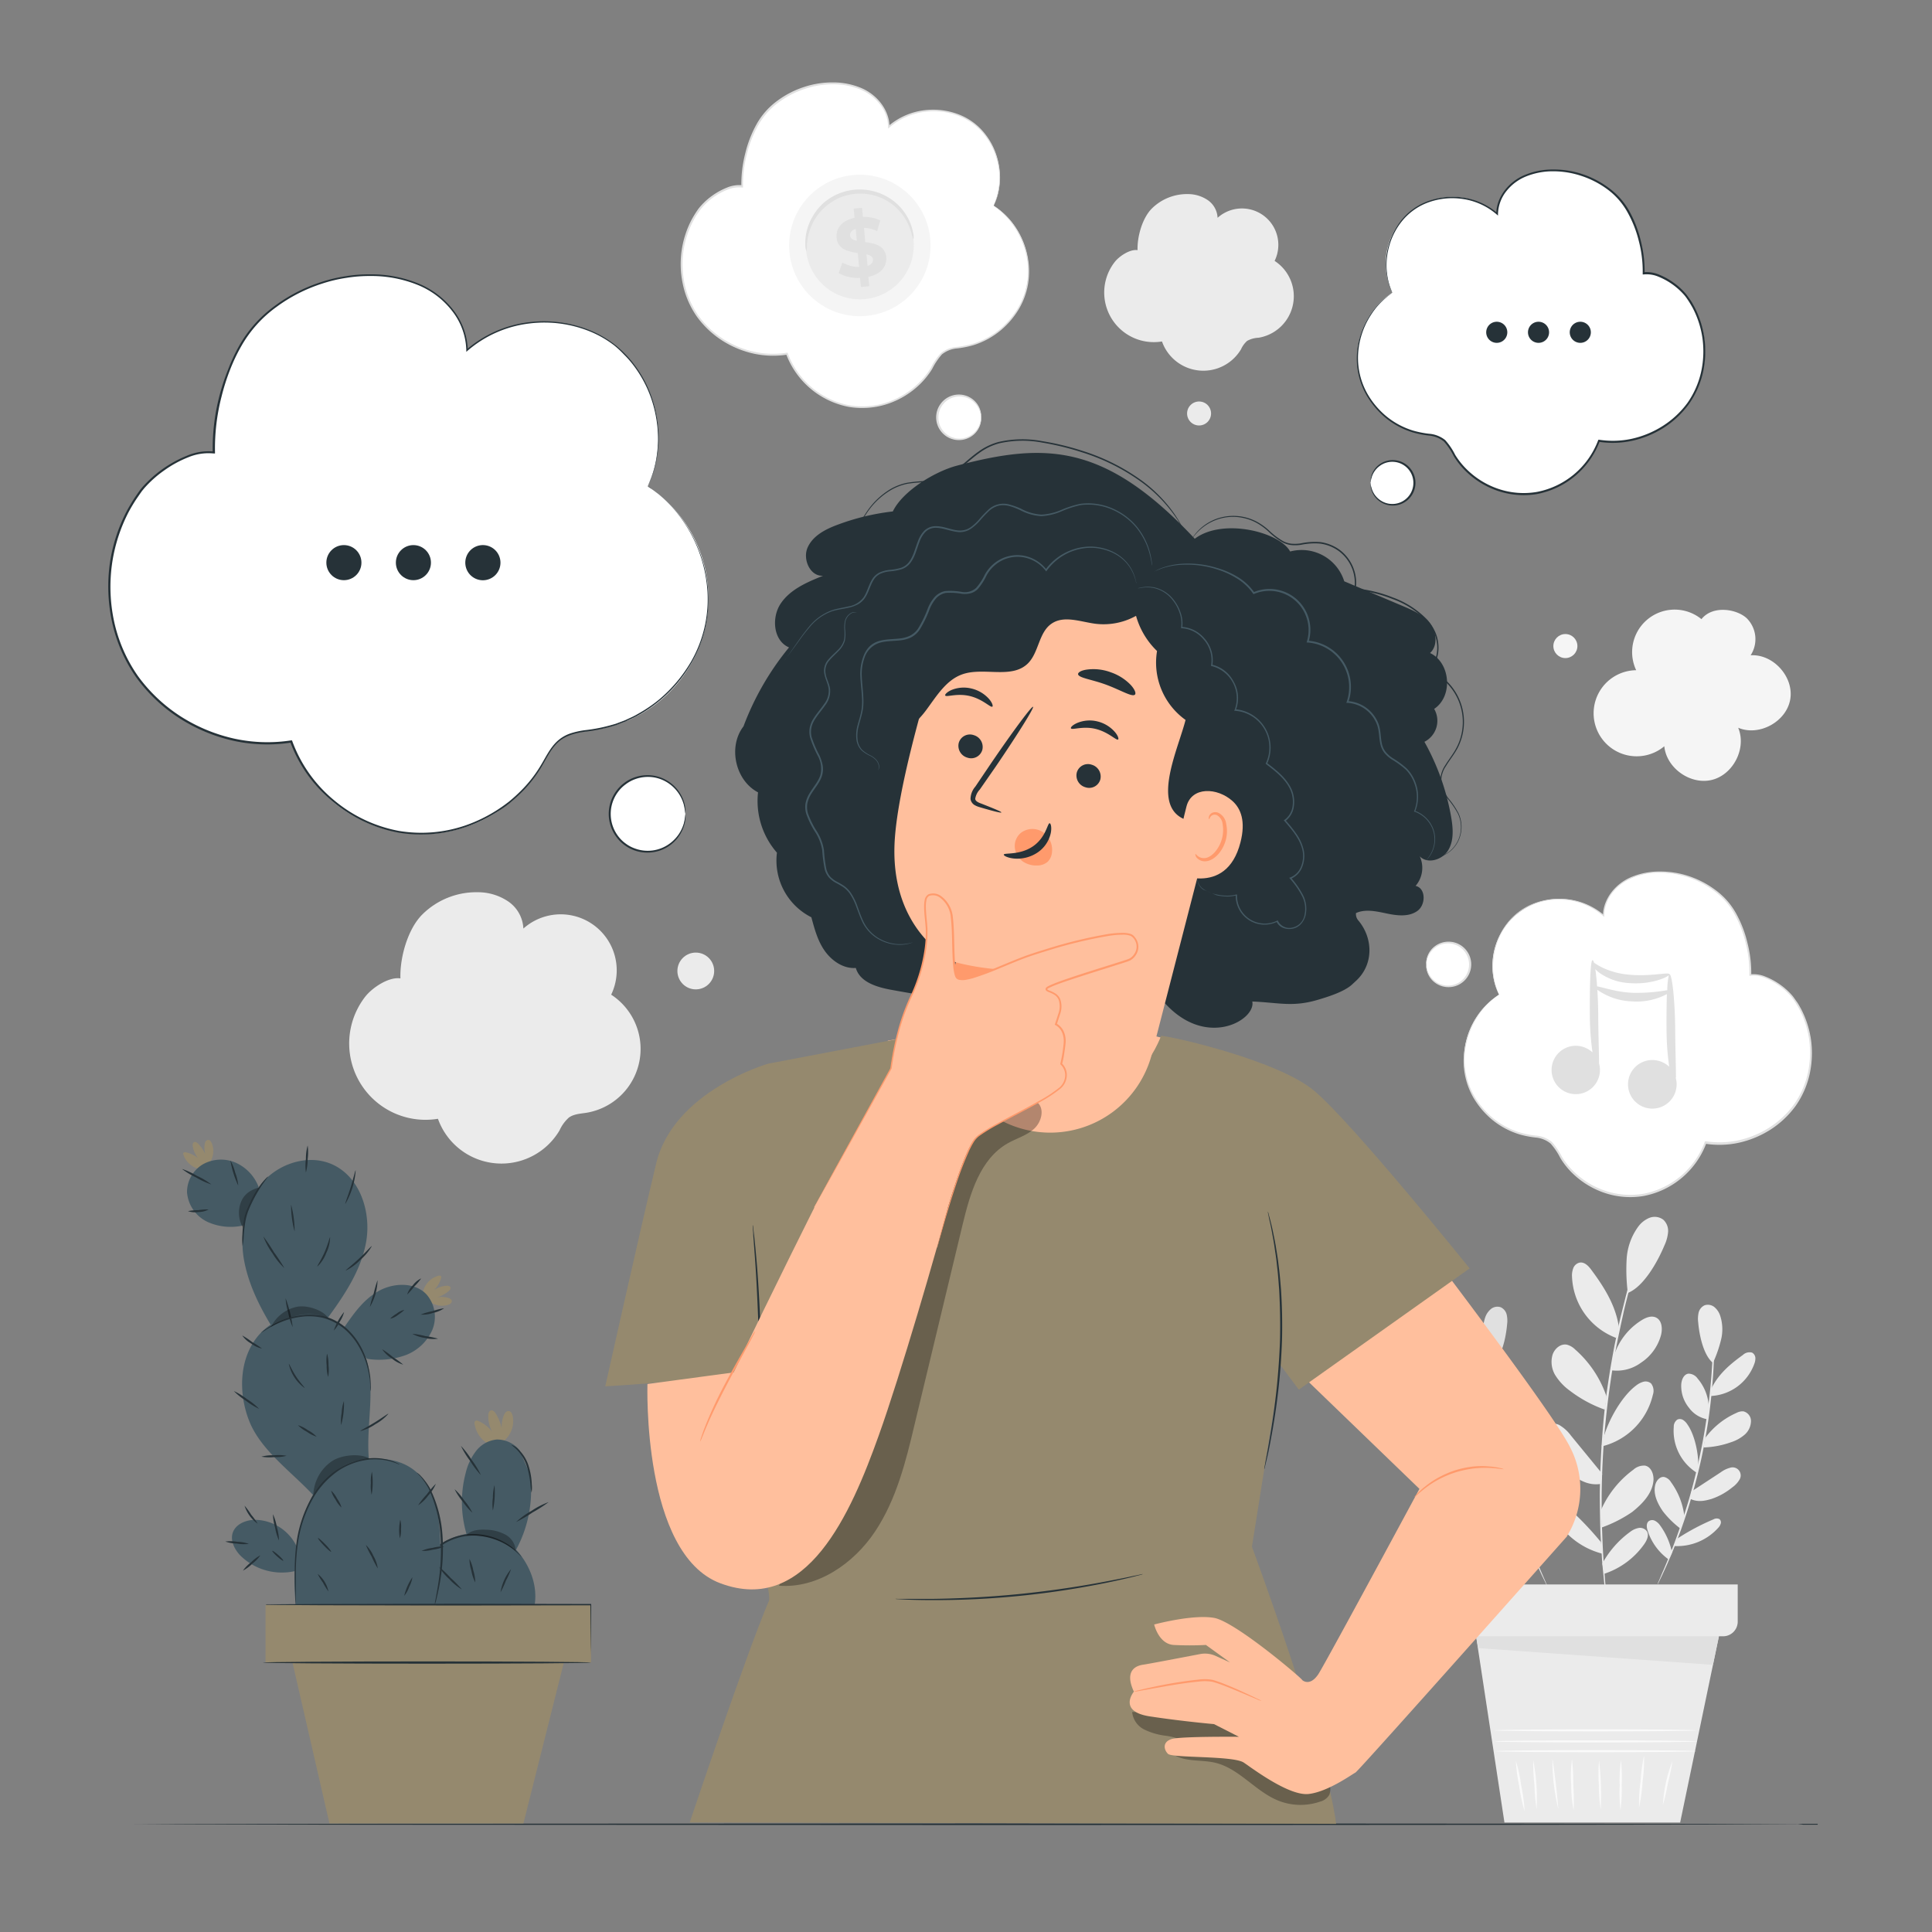 <svg xmlns="http://www.w3.org/2000/svg" viewBox="0 0 500 500"><rect x="0" y="0" width="500" height="500" fill="#808080" stroke="none"/><g id="freepik--background-complete--inject-20"><polygon points="381.52 420.24 389.35 471.67 434.82 471.67 445.37 420.98 381.52 420.24" style="fill:#ebebeb"></polygon><path d="M439,453.2c0,.15-11.65.27-26,.27s-26-.12-26-.27,11.65-.27,26-.27S439,453.05,439,453.2Z" style="fill:#fafafa"></path><path d="M439.19,450.67c0,.15-11.73.27-26.2.27s-26.2-.12-26.2-.27,11.73-.26,26.2-.26S439.19,450.52,439.19,450.67Z" style="fill:#fafafa"></path><path d="M439.1,447.82c0,.14-11.73.26-26.2.26s-26.2-.12-26.2-.26,11.73-.27,26.2-.27S439.1,447.67,439.1,447.82Z" style="fill:#fafafa"></path><path d="M394.57,468.74a41.28,41.28,0,0,1-1.4-6.48,42.77,42.77,0,0,1-.87-6.57,41.28,41.28,0,0,1,1.4,6.48A42.77,42.77,0,0,1,394.57,468.74Z" style="fill:#fafafa"></path><path d="M397.66,468.19a51.08,51.08,0,0,1-.56-6.32,49.42,49.42,0,0,1-.3-6.33,50.34,50.34,0,0,1,.86,12.65Z" style="fill:#fafafa"></path><path d="M403.3,468.19a51.92,51.92,0,0,1-1.53-13.06,187.37,187.37,0,0,1,1.53,13.06Z" style="fill:#fafafa"></path><path d="M407.26,468.46a31.19,31.19,0,0,1-.63-6.58,31.78,31.78,0,0,1,.2-6.61,56.83,56.83,0,0,1,.33,6.59A56.1,56.1,0,0,1,407.26,468.46Z" style="fill:#fafafa"></path><path d="M414.26,468.19a38.08,38.08,0,0,1-.48-6.25,37.05,37.05,0,0,1,.06-6.26,72.67,72.67,0,0,1,.42,12.51Z" style="fill:#fafafa"></path><path d="M419.38,468.46a39.1,39.1,0,0,1-.21-6.46,37.83,37.83,0,0,1,.32-6.46,40.46,40.46,0,0,1,.21,6.46A39.1,39.1,0,0,1,419.38,468.46Z" style="fill:#fafafa"></path><path d="M424.18,467.78a41.53,41.53,0,0,1,.39-6.76,44.31,44.31,0,0,1,.91-6.7,42.06,42.06,0,0,1-.38,6.75A44,44,0,0,1,424.18,467.78Z" style="fill:#fafafa"></path><path d="M430.36,467.1a35.77,35.77,0,0,1,2.46-11.29,50.49,50.49,0,0,1-1.17,5.66A48.12,48.12,0,0,1,430.36,467.1Z" style="fill:#fafafa"></path><path d="M426,318.75a1.81,1.81,0,0,1-.06.25c-.06.19-.13.43-.21.73l-.87,2.77c-.39,1.2-.85,2.68-1.33,4.4s-1.1,3.68-1.64,5.87-1.2,4.57-1.77,7.16-1.17,5.36-1.76,8.28c-1.09,5.87-2.08,12.35-2.78,19.2s-1,13.4-1.07,19.37c0,3,0,5.81.09,8.46s.18,5.12.32,7.38.31,4.28.45,6.07.29,3.32.44,4.58.22,2.18.29,2.89c0,.3.05.55.07.75a.86.86,0,0,1,0,.26.83.83,0,0,1-.06-.25c0-.2-.07-.45-.11-.75-.1-.7-.23-1.66-.4-2.88s-.37-2.79-.53-4.57-.41-3.82-.53-6.08-.32-4.72-.39-7.38-.11-5.5-.13-8.49c.07-6,.36-12.55,1-19.42s1.71-13.36,2.83-19.23c.61-2.93,1.15-5.71,1.81-8.29s1.23-5,1.83-7.16,1.2-4.13,1.72-5.85,1-3.19,1.43-4.38.72-2.08,1-2.75c.1-.29.19-.52.26-.71S426,318.74,426,318.75Z" style="fill:#ebebeb"></path><path d="M417.78,350.59a16.8,16.8,0,0,1,7.07-8.92c1.12-.7,2.54-1.27,3.74-.69,1.58.77,1.71,3,1.24,4.69a12.45,12.45,0,0,1-5.15,7,10.51,10.51,0,0,1-7.72,1.95" style="fill:#ebebeb"></path><path d="M415,372.1c1.17-4.44,4.71-10.75,8.39-13.5a5.41,5.41,0,0,1,1.91-1,2.18,2.18,0,0,1,2,.44,3.13,3.13,0,0,1,.46,2.94,17.92,17.92,0,0,1-13.27,13.36" style="fill:#ebebeb"></path><path d="M414.25,391a26,26,0,0,1,8.47-10.65,4.09,4.09,0,0,1,3-1.05c1.6.29,2.33,2.25,2.19,3.88-.29,3.35-2.85,6-5.49,8.11a34.1,34.1,0,0,1-7.83,4" style="fill:#ebebeb"></path><path d="M414.68,404.64a24.85,24.85,0,0,1,7.21-8.2,5.21,5.21,0,0,1,2.16-1,2.19,2.19,0,0,1,2.12.8c.72,1.06,0,2.5-.74,3.52a20.52,20.52,0,0,1-10.28,7.54" style="fill:#ebebeb"></path><path d="M414.33,399.11A80.47,80.47,0,0,0,404,388.62c-.58-.5-1.32-1-2-.78a1.51,1.51,0,0,0-.94,1.38,3.8,3.8,0,0,0,.39,1.72,19.92,19.92,0,0,0,13.26,11.16" style="fill:#ebebeb"></path><path d="M414.65,381.4l-8.09-9.87a9.88,9.88,0,0,0-2.63-2.49,2.94,2.94,0,0,0-4.56,3.22A8.59,8.59,0,0,0,401,375.5a24.14,24.14,0,0,0,5.9,6.27c2.38,1.63,4.54,2.69,7.39,2.27" style="fill:#ebebeb"></path><path d="M415.78,361.46a28.23,28.23,0,0,0-8.14-12.22,4.76,4.76,0,0,0-2.13-1.24c-1.62-.31-3.18,1-3.71,2.61a6.66,6.66,0,0,0,.74,5.35,14.3,14.3,0,0,0,3.8,4,32.87,32.87,0,0,0,9,4.86" style="fill:#ebebeb"></path><path d="M419,343.69c-.78-5.72-3.76-10.48-7.21-15.11-.73-1-1.74-2-2.94-1.83a2.33,2.33,0,0,0-1.69,1.45,5.36,5.36,0,0,0-.32,2.29,17.67,17.67,0,0,0,11.46,15.78" style="fill:#ebebeb"></path><path d="M421.28,334.61a47.55,47.55,0,0,1-.3-8.84,15.81,15.81,0,0,1,2.94-8.24,6.81,6.81,0,0,1,2.94-2.35,3.73,3.73,0,0,1,3.6.48,3.94,3.94,0,0,1,1.24,3.18,10.16,10.16,0,0,1-.91,3.39c-2.16,5.18-5.76,10.93-9.51,12.38" style="fill:#ebebeb"></path><path d="M386,341.43a3.68,3.68,0,0,1,0,.72c0,.53,0,1.22,0,2.08s0,2,.05,3.28.05,2.74.15,4.34c.15,3.22.46,7,.95,11.27s1.24,8.85,2.23,13.66,2.23,9.34,3.44,13.41,2.51,7.7,3.67,10.7c.55,1.52,1.13,2.86,1.6,4s.91,2.21,1.27,3l.82,1.91a4.47,4.47,0,0,1,.25.68,3.1,3.1,0,0,1-.35-.63l-.91-1.88c-.39-.81-.86-1.81-1.35-3s-1.11-2.51-1.68-4c-1.21-3-2.5-6.62-3.79-10.69S390,381.72,389,376.89s-1.7-9.47-2.2-13.71-.74-8.08-.83-11.31c-.08-1.61-.07-3.07-.08-4.36s0-2.38,0-3.28.06-1.55.08-2.08A3.3,3.3,0,0,1,386,341.43Z" style="fill:#e0e0e0"></path><path d="M387.29,364.88a12,12,0,0,1,2.89-7.6,2.9,2.9,0,0,1,2.4-1.28c1.24.18,1.81,1.68,1.85,2.93a8.88,8.88,0,0,1-2,5.89,7.46,7.46,0,0,1-4.84,3" style="fill:#e0e0e0"></path><path d="M390,380.11c-.16-3.27.89-8.33,2.8-11a3.84,3.84,0,0,1,1.09-1.11,1.57,1.57,0,0,1,1.48-.14,2.21,2.21,0,0,1,.94,1.91,12.77,12.77,0,0,1-6.15,12" style="fill:#e0e0e0"></path><path d="M393.59,393.16a18.68,18.68,0,0,1,3.47-9.07,2.92,2.92,0,0,1,1.79-1.35c1.16-.15,2.08,1,2.33,2.17.52,2.34-.64,4.72-2,6.7a24.47,24.47,0,0,1-4.47,4.43" style="fill:#e0e0e0"></path><path d="M396.81,402.34A17.94,17.94,0,0,1,400,395.2a3.75,3.75,0,0,1,1.26-1.12,1.57,1.57,0,0,1,1.62.09c.72.57.56,1.69.26,2.55a14.62,14.62,0,0,1-5.38,7.35" style="fill:#e0e0e0"></path><path d="M395.38,398.65a58,58,0,0,0-9.27-4.93,1.66,1.66,0,0,0-1.57-.08,1.09,1.09,0,0,0-.34,1.14,2.86,2.86,0,0,0,.63,1.09,14.28,14.28,0,0,0,11.44,4.74" style="fill:#e0e0e0"></path><path d="M391.79,386.52l-7.63-5a6.81,6.81,0,0,0-2.33-1.13,2.09,2.09,0,0,0-2.41,3.17,6.31,6.31,0,0,0,1.77,1.87,17.31,17.31,0,0,0,5.37,3c2,.6,3.67.86,5.52,0" style="fill:#e0e0e0"></path><path d="M388.27,372.71a20.21,20.21,0,0,0-8.18-6.58,3.42,3.42,0,0,0-1.71-.38,2.54,2.54,0,0,0-2,2.57,4.78,4.78,0,0,0,1.66,3.49,10.1,10.1,0,0,0,3.45,1.92,23.19,23.19,0,0,0,7.18,1.37" style="fill:#e0e0e0"></path><path d="M386.64,359.91c-1.76-3.73-4.82-6.33-8.16-8.74a2.51,2.51,0,0,0-2.4-.61,1.68,1.68,0,0,0-.84,1.35,4,4,0,0,0,.28,1.63,12.61,12.61,0,0,0,11.2,8.28" style="fill:#e0e0e0"></path><path d="M386.23,353.24a33.53,33.53,0,0,1-2.11-6,11.4,11.4,0,0,1,.23-6.24,4.89,4.89,0,0,1,1.5-2.23,2.66,2.66,0,0,1,2.55-.45,2.81,2.81,0,0,1,1.53,1.9,7.23,7.23,0,0,1,.11,2.5c-.35,4-1.57,8.68-3.81,10.48" style="fill:#e0e0e0"></path><path d="M443.51,340.93a3.42,3.42,0,0,1,.06.72c0,.53.05,1.22.08,2.08s.06,2,0,3.28,0,2.75-.08,4.36c-.09,3.23-.37,7.07-.83,11.31s-1.2,8.89-2.2,13.71-2.25,9.37-3.49,13.45-2.58,7.7-3.79,10.69c-.57,1.51-1.18,2.84-1.68,4s-1,2.18-1.36,3l-.9,1.87a3.1,3.1,0,0,1-.35.63,3.4,3.4,0,0,1,.25-.68c.21-.48.48-1.12.81-1.91s.81-1.84,1.28-3,1-2.52,1.6-4c1.16-3,2.41-6.63,3.67-10.69s2.41-8.61,3.43-13.42,1.72-9.43,2.24-13.66.8-8.05.94-11.27c.11-1.6.12-3.06.16-4.34s.05-2.38.05-3.28,0-1.55,0-2.08A4.08,4.08,0,0,1,443.51,340.93Z" style="fill:#ebebeb"></path><path d="M442.24,364.38a12,12,0,0,0-2.89-7.6,2.9,2.9,0,0,0-2.4-1.28c-1.24.18-1.81,1.68-1.85,2.93a8.88,8.88,0,0,0,2,5.89,7.51,7.51,0,0,0,4.84,3" style="fill:#ebebeb"></path><path d="M439.49,379.61c.16-3.27-.89-8.33-2.81-11a3.81,3.81,0,0,0-1.08-1.11,1.59,1.59,0,0,0-1.48-.13,2.21,2.21,0,0,0-.95,1.9,12.8,12.8,0,0,0,6.16,12" style="fill:#ebebeb"></path><path d="M435.94,392.67a18.63,18.63,0,0,0-3.48-9.08,2.88,2.88,0,0,0-1.78-1.35c-1.16-.15-2.08,1-2.33,2.17-.52,2.34.64,4.72,2,6.71a24.3,24.3,0,0,0,4.47,4.42" style="fill:#ebebeb"></path><path d="M432.72,401.84a17.94,17.94,0,0,0-3.14-7.14,3.69,3.69,0,0,0-1.27-1.12,1.57,1.57,0,0,0-1.61.09c-.72.57-.56,1.69-.26,2.56a14.64,14.64,0,0,0,5.38,7.34" style="fill:#ebebeb"></path><path d="M434.15,398.15a58,58,0,0,1,9.27-4.93,1.66,1.66,0,0,1,1.57-.08,1.09,1.09,0,0,1,.34,1.14,2.72,2.72,0,0,1-.63,1.09,14.28,14.28,0,0,1-11.44,4.74" style="fill:#ebebeb"></path><path d="M437.74,386l7.63-5a7,7,0,0,1,2.33-1.13,2.09,2.09,0,0,1,2.41,3.17,6.31,6.31,0,0,1-1.77,1.87,17.11,17.11,0,0,1-5.37,3c-2,.6-3.67.86-5.52,0" style="fill:#ebebeb"></path><path d="M441.26,372.21a20.11,20.11,0,0,1,8.18-6.57,3.33,3.33,0,0,1,1.71-.39,2.56,2.56,0,0,1,2,2.57,4.76,4.76,0,0,1-1.66,3.49,10.1,10.1,0,0,1-3.45,1.92,23.25,23.25,0,0,1-7.18,1.37" style="fill:#ebebeb"></path><path d="M442.89,359.41c1.76-3.73,4.81-6.33,8.16-8.74a2.5,2.5,0,0,1,2.4-.61,1.71,1.71,0,0,1,.84,1.35A4,4,0,0,1,454,353a12.61,12.61,0,0,1-11.2,8.28" style="fill:#ebebeb"></path><path d="M443.3,352.74a32.72,32.72,0,0,0,2.1-6,11.31,11.31,0,0,0-.22-6.24,4.89,4.89,0,0,0-1.5-2.23,2.68,2.68,0,0,0-2.56-.45,2.82,2.82,0,0,0-1.52,1.9,7.24,7.24,0,0,0-.11,2.5c.35,4,1.57,8.68,3.81,10.48" style="fill:#ebebeb"></path><path d="M376.3,410.05v9.63a3.79,3.79,0,0,0,3.79,3.79h65.85a3.79,3.79,0,0,0,3.78-3.79v-9.63Z" style="fill:#ebebeb"></path><polygon points="382.01 423.47 382.56 426.53 443.31 430.86 444.85 423.47 382.01 423.47" style="fill:#e0e0e0"></polygon><path d="M257.14,53.26A17.84,17.84,0,0,0,252,31.92a17.85,17.85,0,0,0-21.93.92,10.77,10.77,0,0,0-4.65-8.39A16.83,16.83,0,0,0,216,21.59a23.71,23.71,0,0,0-17.22,6.92c-4.48,4.52-6.92,13.33-6.7,19.68-3.54-.55-8.71,2.86-10.91,5.7a24.17,24.17,0,0,0-1.58,26.49,24.17,24.17,0,0,0,24.08,11.15,20.8,20.8,0,0,0,37.53,3.62c.83-1.42,1.55-3,2.88-4,1.52-1.1,3.52-1.18,5.37-1.49a20,20,0,0,0,7.69-36.45Z" style="fill:#fff"></path><path d="M257.14,53.26l.44.29a11.15,11.15,0,0,1,1.22.89,18.63,18.63,0,0,1,4,4.35,20.9,20.9,0,0,1,3.34,8.77,19.1,19.1,0,0,1-2.35,12.24A21.64,21.64,0,0,1,259,85.47a20.61,20.61,0,0,1-7.09,3.86,24.52,24.52,0,0,1-4.21.84,7.12,7.12,0,0,0-3.94,1.56,17.35,17.35,0,0,0-2.5,3.73,20.39,20.39,0,0,1-2.93,3.73,22,22,0,0,1-8.32,5.24,20.91,20.91,0,0,1-10.3.88,21.65,21.65,0,0,1-16.27-13.7l.28.17a23.63,23.63,0,0,1-8.58-.24A25.37,25.37,0,0,1,187,88.2a24.27,24.27,0,0,1-6.6-6.19,22.86,22.86,0,0,1-3.68-8.45A24.76,24.76,0,0,1,179,56.83c.35-.62.7-1.23,1.08-1.81s.78-1.17,1.26-1.7a18.13,18.13,0,0,1,6.74-4.75,8.32,8.32,0,0,1,4.07-.63l-.29.26a31.77,31.77,0,0,1,1-8.46,30.23,30.23,0,0,1,3-7.71,18.91,18.91,0,0,1,5.38-6,24.08,24.08,0,0,1,6.91-3.54,23.26,23.26,0,0,1,7.38-1.16,18.66,18.66,0,0,1,7,1.3c4.39,1.69,7.65,5.83,7.67,10.17l-.33-.14a17.64,17.64,0,0,1,9.51-4.15,18.52,18.52,0,0,1,9.18,1.28A15.85,15.85,0,0,1,255,34.74a17.62,17.62,0,0,1,3.07,6.08,18.65,18.65,0,0,1,.74,5.4,17.74,17.74,0,0,1-.53,4,13.66,13.66,0,0,1-.8,2.31c-.22.5-.35.77-.35.77s.09-.26.3-.78a15.9,15.9,0,0,0,.74-2.33,17.94,17.94,0,0,0,.48-3.94,19.07,19.07,0,0,0-.78-5.33,17.7,17.7,0,0,0-3.08-6,15.58,15.58,0,0,0-6.32-4.78,18,18,0,0,0-9-1.22A17.24,17.24,0,0,0,230.17,33l-.32.28v-.42A9.84,9.84,0,0,0,227.72,27a12.31,12.31,0,0,0-5.31-3.93,18.36,18.36,0,0,0-6.88-1.26A23,23,0,0,0,208.29,23a23.81,23.81,0,0,0-6.77,3.49,18.39,18.39,0,0,0-5.23,5.82,29.63,29.63,0,0,0-3,7.59,30.83,30.83,0,0,0-1,8.32v.3l-.3,0a7.85,7.85,0,0,0-3.8.6A16.72,16.72,0,0,0,184.72,51a17.16,17.16,0,0,0-3,2.69c-.45.5-.81,1.1-1.22,1.65s-.71,1.17-1.06,1.77A24.43,24.43,0,0,0,176.87,65a24.84,24.84,0,0,0,.31,8.46,22.56,22.56,0,0,0,3.59,8.26,23.67,23.67,0,0,0,6.46,6.05,24.57,24.57,0,0,0,8,3.28,23,23,0,0,0,8.39.24l.2,0,.08.2a21.18,21.18,0,0,0,15.88,13.39,20.33,20.33,0,0,0,10.06-.84A21.64,21.64,0,0,0,238,98.89a19.93,19.93,0,0,0,2.88-3.65,16.87,16.87,0,0,1,2.59-3.81,7.45,7.45,0,0,1,4.15-1.65,24.31,24.31,0,0,0,4.16-.82,20.17,20.17,0,0,0,7-3.76,21.94,21.94,0,0,0,4.72-5.56,18.85,18.85,0,0,0,2.37-12,20.65,20.65,0,0,0-3.24-8.7,19.15,19.15,0,0,0-3.87-4.38c-.5-.45-.95-.73-1.21-.94Z" style="fill:#e0e0e0"></path><path d="M253.92,108.05a5.68,5.68,0,1,1-5.68-5.68A5.68,5.68,0,0,1,253.92,108.05Z" style="fill:#fff"></path><path d="M253.92,108.05s0-.5-.28-1.36a5.65,5.65,0,0,0-2.07-3,5.45,5.45,0,1,0,0,8.73,5.65,5.65,0,0,0,2.07-3c.24-.86.23-1.37.28-1.37s0,.13,0,.37a4.16,4.16,0,0,1-.11,1,5.68,5.68,0,0,1-2.05,3.25,5.88,5.88,0,0,1-8.33-1.16,5.88,5.88,0,0,1,0-7,5.85,5.85,0,0,1,8.33-1.16,5.68,5.68,0,0,1,2.05,3.25,4.16,4.16,0,0,1,.11,1Q254,108.05,253.92,108.05Z" style="fill:#e0e0e0"></path><path d="M329.88,67.5a9.42,9.42,0,0,0-14.77-11.13,5.88,5.88,0,0,0-2.54-4.58,9.16,9.16,0,0,0-5.12-1.56A12.93,12.93,0,0,0,298.06,54c-2.44,2.47-3.78,7.27-3.66,10.74-1.93-.31-4.75,1.55-5.94,3.1a12.84,12.84,0,0,0,12.26,20.53,11.35,11.35,0,0,0,20.47,2,6.39,6.39,0,0,1,1.57-2.15,6.61,6.61,0,0,1,2.93-.81,10.89,10.89,0,0,0,4.19-19.88Z" style="fill:#ebebeb"></path><path d="M313.42,107a3.1,3.1,0,1,1-3.09-3.09A3.09,3.09,0,0,1,313.42,107Z" style="fill:#ebebeb"></path><path d="M158.17,257.42a14.5,14.5,0,0,0-22.72-17.11,9,9,0,0,0-3.9-7,14,14,0,0,0-7.87-2.4,19.83,19.83,0,0,0-14.43,5.8c-3.76,3.79-5.8,11.17-5.62,16.5-3-.47-7.3,2.39-9.14,4.77a19.75,19.75,0,0,0,18.85,31.56,17.45,17.45,0,0,0,31.47,3,10,10,0,0,1,2.41-3.31c1.27-.92,2.95-1,4.51-1.24a16.75,16.75,0,0,0,6.44-30.57Z" style="fill:#ebebeb"></path><circle cx="180.07" cy="251.29" r="4.76" style="fill:#ebebeb"></circle><path d="M440.33,160.23a11,11,0,0,0-16.89,13.22,11.14,11.14,0,1,0,7.28,19.68c.56,5.68,6.8,10.08,12.34,8.7s9-8.22,6.78-13.49c5.41,2.3,12.47-1.55,13.47-7.34s-4.38-11.78-10.25-11.41a7.64,7.64,0,0,0-1-9.58c-2.55-2.39-8.78-3.47-11.72.22" style="fill:#f5f5f5"></path><circle cx="405.12" cy="167.2" r="3.11" style="fill:#f5f5f5"></circle><path d="M387.94,257.41A17.29,17.29,0,0,1,415,237a10.77,10.77,0,0,1,4.66-8.39,16.75,16.75,0,0,1,9.39-2.86,23.71,23.71,0,0,1,17.22,6.92c4.47,4.52,6.92,13.32,6.69,19.68,3.55-.56,8.72,2.86,10.91,5.69a23.56,23.56,0,0,1-22.49,37.65,20.8,20.8,0,0,1-37.53,3.61c-.84-1.41-1.55-3-2.88-3.94-1.52-1.11-3.52-1.18-5.38-1.49a20,20,0,0,1-7.68-36.45Z" style="fill:#fff"></path><path d="M387.94,257.41l-.4.31a14,14,0,0,0-1.21.94,18.93,18.93,0,0,0-3.88,4.38,20.87,20.87,0,0,0-3.24,8.7,18.9,18.9,0,0,0,2.38,12,21.4,21.4,0,0,0,4.72,5.56,19.94,19.94,0,0,0,7,3.77,23.94,23.94,0,0,0,4.16.82,7.53,7.53,0,0,1,4.15,1.64,17.86,17.86,0,0,1,2.59,3.82,19.48,19.48,0,0,0,2.87,3.64,21.57,21.57,0,0,0,8.17,5.12,20.43,20.43,0,0,0,10.06.84,21.19,21.19,0,0,0,15.88-13.4l.07-.19.21,0a23.27,23.27,0,0,0,8.39-.24,24.79,24.79,0,0,0,8-3.28,23.78,23.78,0,0,0,6.45-6.05,22.38,22.38,0,0,0,3.6-8.27,24.77,24.77,0,0,0,.3-8.45,24.36,24.36,0,0,0-2.55-7.92c-.34-.6-.69-1.2-1.06-1.77s-.77-1.15-1.21-1.65a17.68,17.68,0,0,0-6.54-4.61,7.79,7.79,0,0,0-3.81-.6l-.3,0v-.3a31.22,31.22,0,0,0-1-8.32,29.49,29.49,0,0,0-3-7.59,18.32,18.32,0,0,0-5.24-5.82,23.76,23.76,0,0,0-6.76-3.49,23,23,0,0,0-7.24-1.15,18.45,18.45,0,0,0-6.89,1.26,12.28,12.28,0,0,0-5.3,3.93,9.83,9.83,0,0,0-2.13,5.84v.43l-.32-.28a17.18,17.18,0,0,0-9.28-4.09,18.18,18.18,0,0,0-9,1.21,15.67,15.67,0,0,0-6.32,4.79,17.66,17.66,0,0,0-3.07,6,19,19,0,0,0-.78,5.33,18,18,0,0,0,.47,3.94,15.69,15.69,0,0,0,.75,2.33c.21.52.3.78.3.78l-.36-.77a14.45,14.45,0,0,1-.8-2.32,18.17,18.17,0,0,1-.53-4A18.94,18.94,0,0,1,387,245a17.8,17.8,0,0,1,3.07-6.08,16,16,0,0,1,6.41-4.91,18.33,18.33,0,0,1,9.19-1.28,17.61,17.61,0,0,1,9.5,4.15l-.32.14c0-4.34,3.27-8.49,7.66-10.17a18.71,18.71,0,0,1,7.05-1.3,23.29,23.29,0,0,1,7.38,1.15,24.06,24.06,0,0,1,6.9,3.55,18.79,18.79,0,0,1,5.38,6,29.87,29.87,0,0,1,3,7.71,31.32,31.32,0,0,1,1,8.46l-.29-.26a8.15,8.15,0,0,1,4.06.63,18.05,18.05,0,0,1,6.75,4.75c.47.53.83,1.13,1.25,1.69s.74,1.2,1.09,1.81a25,25,0,0,1,2.61,8.1,25.32,25.32,0,0,1-.31,8.63,23,23,0,0,1-3.68,8.46,24.31,24.31,0,0,1-6.61,6.19,25.54,25.54,0,0,1-8.17,3.34,23.64,23.64,0,0,1-8.58.24l.27-.17a21.65,21.65,0,0,1-16.27,13.7,20.87,20.87,0,0,1-10.29-.88,22.05,22.05,0,0,1-8.33-5.24,19.66,19.66,0,0,1-2.92-3.74,17.2,17.2,0,0,0-2.51-3.72,7.09,7.09,0,0,0-3.93-1.56,24.52,24.52,0,0,1-4.21-.84,20.66,20.66,0,0,1-7.1-3.86,22.07,22.07,0,0,1-4.77-5.68A19.12,19.12,0,0,1,379,271.71a20.9,20.9,0,0,1,3.35-8.77,18.64,18.64,0,0,1,4-4.35,13,13,0,0,1,1.23-.9C387.78,257.5,387.94,257.41,387.94,257.41Z" style="fill:#e0e0e0"></path><path d="M369.11,249.56a5.68,5.68,0,1,0,5.68-5.68A5.68,5.68,0,0,0,369.11,249.56Z" style="fill:#fff"></path><path d="M369.11,249.56s0-.12,0-.37a4.09,4.09,0,0,1,.11-1,5.62,5.62,0,0,1,2.05-3.25,5.87,5.87,0,0,1,8.33,1.15,5.89,5.89,0,0,1,0,7,5.87,5.87,0,0,1-8.33,1.15,5.62,5.62,0,0,1-2.05-3.25,4.13,4.13,0,0,1-.11-1c0-.25,0-.37,0-.37s0,.51.28,1.36a5.67,5.67,0,0,0,2.07,3,5.46,5.46,0,1,0,0-8.74,5.64,5.64,0,0,0-2.08,3C369.15,249.05,369.16,249.56,369.11,249.56Z" style="fill:#e0e0e0"></path><path d="M433.74,278.81c0-2.58-.16-7.05-.2-12.18-.05-8-.84-14.55-1.47-14.49h0c-.19-.66-4.86.65-10.5.1a19.88,19.88,0,0,1-6.88-1.83,18.49,18.49,0,0,1-2.16-1.26c-.13-.44-.26-.67-.38-.66-.56,0-.75,6.49-.7,14.53a69.65,69.65,0,0,0,.69,9.33,6.46,6.46,0,0,0-1.45-1,6.26,6.26,0,1,0,3.14,3.85c0-2.58-.17-7.05-.21-12.18,0-2.48-.1-4.81-.23-6.86a16.5,16.5,0,0,0,9,3,16.81,16.81,0,0,0,9-1.88c-.09,2.53-.11,5.82-.09,9.44a69.65,69.65,0,0,0,.69,9.33,6.94,6.94,0,0,0-1.45-1,6.29,6.29,0,1,0,3.13,3.85Zm-11.22-21.87c-4.41-.19-7.93-1.53-9.19-1.66-.13-1.8-.29-3.33-.47-4.49a7.15,7.15,0,0,0,1,.92,14.72,14.72,0,0,0,7.48,2.69c5.44.5,9.63-1.21,10.54-2a19.75,19.75,0,0,0-.39,3.86A46.51,46.51,0,0,1,422.52,256.94Z" style="fill:#e0e0e0"></path><path d="M240.77,62.07a18.3,18.3,0,1,1-19.65-16.79A18.28,18.28,0,0,1,240.77,62.07Z" style="fill:#f5f5f5"></path><path d="M236.43,62.41a13.95,13.95,0,1,1-15-12.8A13.93,13.93,0,0,1,236.43,62.41Z" style="fill:#ebebeb"></path><path d="M236.39,62a8.21,8.21,0,0,1-.49-1.64A14.68,14.68,0,0,0,234,56.19a14.45,14.45,0,0,0-2-2.38,13.63,13.63,0,0,0-4.68-2.88,13.54,13.54,0,0,0-1.94-.55,14.08,14.08,0,0,0-2.08-.26,15.57,15.57,0,0,0-2.15.06,14.56,14.56,0,0,0-2.11.4,13.91,13.91,0,0,0-2,.7,13.17,13.17,0,0,0-1.78,1,13,13,0,0,0-1.55,1.15,13.68,13.68,0,0,0-3.87,5.43,14.61,14.61,0,0,0-1,4.45,8.5,8.5,0,0,1-.13,1.72,4.27,4.27,0,0,1-.29-1.72,13.08,13.08,0,0,1,.71-4.71,14.28,14.28,0,0,1,1.44-3A14,14,0,0,1,213,52.65a13.33,13.33,0,0,1,1.65-1.27,12.86,12.86,0,0,1,1.9-1.05,14.4,14.4,0,0,1,2.12-.77,15.57,15.57,0,0,1,2.28-.44,15.05,15.05,0,0,1,2.32-.06,13.6,13.6,0,0,1,2.23.3,14.26,14.26,0,0,1,4,1.5,13.8,13.8,0,0,1,5.11,4.93,12.76,12.76,0,0,1,1.7,4.44A4.09,4.09,0,0,1,236.39,62Z" style="fill:#e0e0e0"></path><path d="M224.74,71.65l.22,2.42-2.16.2-.22-2.36a10.22,10.22,0,0,1-5.53-1.23l.95-2.75a8.56,8.56,0,0,0,4.33,1.15l-.34-3.6c-2.45-.37-5.2-.92-5.48-4-.21-2.29,1.27-4.4,4.65-5.1l-.22-2.4,2.16-.2.22,2.35a9.88,9.88,0,0,1,4.5.92L227,59.8a8.92,8.92,0,0,0-3.4-.83l.33,3.68c2.45.34,5.16.9,5.44,3.94C229.55,68.84,228.09,70.93,224.74,71.65Zm-3-9.35-.28-3.06c-1.12.36-1.51,1-1.45,1.74S220.73,62.09,221.7,62.3Zm4.2,4.87c-.07-.76-.74-1.11-1.7-1.35l.28,3C225.54,68.46,226,67.86,225.9,67.17Z" style="fill:#e0e0e0"></path></g><g id="freepik--Table--inject-20"><path d="M465.33,472l1.28,0,3.81,0v.11c-21.33.12-110.79.21-217.87.21l-157.67-.08-47.78-.08-13-.05-3.38,0-1.15,0,1.15,0,3.38,0,13-.05,47.78-.08,157.67-.07c107.08,0,196.54.08,217.87.2v.11l-3.81,0Z" style="fill:#263238"></path></g><g id="freepik--Plant--inject-20"><path d="M130.4,366.27a7.74,7.74,0,0,0-.55,3.43,11.73,11.73,0,0,0-1.56-3.89c-.28-.44-.73-.92-1.24-.79s-.67.77-.69,1.3a8.44,8.44,0,0,0,1,4.18,9.33,9.33,0,0,0-3.54-2.74.83.83,0,0,0-.76-.06.82.82,0,0,0-.23.85,7.18,7.18,0,0,0,4.35,5.53l.74.11a6.66,6.66,0,0,0,4.78-7.66c-.11-.62-.46-1.34-1.09-1.35S130.61,365.75,130.4,366.27Z" style="fill:#95896E"></path><path d="M113.6,399.82a21.37,21.37,0,0,1,7.12-2.87,29.32,29.32,0,0,1-.2-15.74,15,15,0,0,1,2.66-5.66,7.73,7.73,0,0,1,5.34-3,7.5,7.5,0,0,1,5.94,2.76l2.63,6.07a24.3,24.3,0,0,1,.32,2.67,32.15,32.15,0,0,1-3.84,17c2.74,3,5.7,8.22,4.81,14.26h-31.2C106.64,409.53,108.84,403.25,113.6,399.82Z" style="fill:#455a64"></path><path d="M135,403s-.07-.13-.23-.34a10,10,0,0,0-.78-.9,14.24,14.24,0,0,0-3.46-2.64,16.5,16.5,0,0,0-6.15-2,14.93,14.93,0,0,0-14,6,16.28,16.28,0,0,0-2.8,5.82,14.53,14.53,0,0,0-.45,4.33c0,.51.1.91.12,1.18a1.17,1.17,0,0,0,.09.4,18.83,18.83,0,0,1,.57-5.83,16.54,16.54,0,0,1,2.82-5.64,14.69,14.69,0,0,1,13.59-5.86,16.72,16.72,0,0,1,6,1.82A19,19,0,0,1,135,403Z" style="fill:#263238"></path><path d="M137.57,386.3a7.69,7.69,0,0,0,.06-2.07,18,18,0,0,0-.85-4.93,10.07,10.07,0,0,0-2.67-4.25,4.11,4.11,0,0,0-1.75-1.11c-.05.07.65.45,1.52,1.35a11.26,11.26,0,0,1,2.46,4.16,23.1,23.1,0,0,1,.95,4.81A11,11,0,0,0,137.57,386.3Z" style="fill:#263238"></path><path d="M119.53,411.35a28.24,28.24,0,0,0-2.92-3,27.18,27.18,0,0,0-3-2.88,13.66,13.66,0,0,0,2.68,3.21A14.37,14.37,0,0,0,119.53,411.35Z" style="fill:#263238"></path><path d="M123,409.53a10.72,10.72,0,0,0-.51-3.09,10.57,10.57,0,0,0-1-3,10.8,10.8,0,0,0,.51,3.1A10.42,10.42,0,0,0,123,409.53Z" style="fill:#263238"></path><path d="M132.27,406.07a12.46,12.46,0,0,0-2.73,6,21.91,21.91,0,0,0,1.39-3A21.12,21.12,0,0,0,132.27,406.07Z" style="fill:#263238"></path><path d="M122.25,391.49a15.56,15.56,0,0,0-2.11-3.18,15.27,15.27,0,0,0-2.49-2.9,15.67,15.67,0,0,0,2.11,3.19A15.41,15.41,0,0,0,122.25,391.49Z" style="fill:#263238"></path><path d="M124.45,381.74a21.82,21.82,0,0,0-2.38-3.91,23.48,23.48,0,0,0-2.78-3.64,21.94,21.94,0,0,0,2.39,3.91A23.09,23.09,0,0,0,124.45,381.74Z" style="fill:#263238"></path><path d="M128,384.3a11.75,11.75,0,0,0-.44,3.3,11.92,11.92,0,0,0,0,3.34,23.16,23.16,0,0,0,.42-6.64Z" style="fill:#263238"></path><path d="M142,388.74a19.94,19.94,0,0,0-4.43,2.26,20.28,20.28,0,0,0-4,2.9,37.15,37.15,0,0,0,4.29-2.5A38.24,38.24,0,0,0,142,388.74Z" style="fill:#263238"></path><g style="opacity:0.3"><path d="M130.75,397.14a10.85,10.85,0,0,0-5-1.25c-1.82-.09-3.85.09-5.09,1.43v.07a18.88,18.88,0,0,1,12.82,4A5.08,5.08,0,0,0,130.75,397.14Z"></path></g><path d="M115.92,335.86a6.14,6.14,0,0,0-2.73-.11,8.7,8.7,0,0,0,2.89-1.59c.32-.26.65-.65.5-1s-.66-.45-1.08-.41a6.63,6.63,0,0,0-3.18,1.13,7.26,7.26,0,0,0,1.81-3,.66.66,0,0,0,0-.61c-.15-.19-.45-.16-.69-.1a5.66,5.66,0,0,0-3.91,3.92l0,.6a5.27,5.27,0,0,0,6.44,3c.47-.15,1-.5.95-1S116.35,336,115.92,335.86Z" style="fill:#95896E"></path><path d="M53,296a6.15,6.15,0,0,0,.13,2.73A9.06,9.06,0,0,0,51.29,296c-.28-.3-.7-.59-1.07-.41s-.4.7-.33,1.11a6.63,6.63,0,0,0,1.4,3.07,7.41,7.41,0,0,0-3.17-1.55.66.66,0,0,0-.6.08c-.18.17-.12.46,0,.69a5.65,5.65,0,0,0,4.23,3.57l.6,0a5.27,5.27,0,0,0,2.47-6.67c-.19-.46-.58-1-1.07-.87S53.07,295.54,53,296Z" style="fill:#95896E"></path><path d="M96.81,377.57c-.47,0-.9.07-1.34.11-.81-8.91,1.89-18-.83-26.48l.36.46a20.14,20.14,0,0,0,9.78-.88,12.26,12.26,0,0,0,7.08-6.55,8.86,8.86,0,0,0-1.51-9.27c-3.09-3.22-8.52-3-12.39-.83s-6.35,5.74-8.81,9.28A16.79,16.79,0,0,0,84.88,341c4.31-5.92,8.46-12.13,9.82-19.29,1.49-7.82-1.44-17.09-8.7-20.36-6.19-2.78-13.94-.27-18.3,4.93-.34.4-.63.84-.94,1.27l.15-.42A11.29,11.29,0,0,0,61,300.9a9.61,9.61,0,0,0-8.45.4,8.37,8.37,0,0,0-4.15,7.25,9.29,9.29,0,0,0,5.38,7.71,14.48,14.48,0,0,0,9.26.86,28.22,28.22,0,0,0,0,8.31c1,6.23,3.75,12,7,17.4a15.42,15.42,0,0,0-2.53,2.1c-5.61,5.87-6,15.29-3,22.86S75.48,380.93,81,386.88h0a36.21,36.21,0,0,0-4.24,13.31,12.13,12.13,0,0,0-10.68-6.86c-2.41,0-5.11,1.09-5.86,3.38-.65,2,.45,4.21,1.89,5.77a15.3,15.3,0,0,0,14.12,4.14l.07-1.47a63.42,63.42,0,0,0,.24,10.17h35.6S121.67,376.65,96.81,377.57Z" style="fill:#455a64"></path><rect x="68.72" y="415.32" width="84.24" height="14.93" style="fill:#95896E"></rect><polygon points="75.01 427.29 85.26 471.9 135.46 471.9 146.67 427.29 75.01 427.29" style="fill:#95896E"></polygon><path d="M152.92,430.27c0,.16-19,.29-42.44.29S68,430.43,68,430.27s19-.3,42.44-.3S152.92,430.1,152.92,430.27Z" style="fill:#263238"></path><path d="M103.41,379a2.11,2.11,0,0,0-.49-.28,12.39,12.39,0,0,0-1.47-.64,14.58,14.58,0,0,0-5.87-.67,17.88,17.88,0,0,0-8.25,2.89,22,22,0,0,0-7.08,8,32.83,32.83,0,0,0-3.4,10.18,54.45,54.45,0,0,0-.57,8.74c0,2.49.1,4.5.15,5.89,0,.65,0,1.18.06,1.6a2.14,2.14,0,0,0,.06.56,2.28,2.28,0,0,0,0-.56c0-.42,0-.95,0-1.6,0-1.46,0-3.45,0-5.89a57,57,0,0,1,.67-8.67,33.12,33.12,0,0,1,3.37-10,22.08,22.08,0,0,1,6.91-7.88,17.92,17.92,0,0,1,8-2.92,15,15,0,0,1,5.78.52C102.71,378.71,103.39,379.09,103.41,379Z" style="fill:#263238"></path><path d="M95.88,360.13s0-.14.06-.42a12.08,12.08,0,0,0,0-1.22,19.74,19.74,0,0,0-.53-4.45A20.84,20.84,0,0,0,93,347.85a17,17,0,0,0-2.39-3.15,13.91,13.91,0,0,0-7.31-4.17,16.29,16.29,0,0,0-4-.3,19.34,19.34,0,0,0-6.48,1.54,21.75,21.75,0,0,0-3.94,2.15,11.8,11.8,0,0,0-1,.73,1.48,1.48,0,0,0-.32.28,16.39,16.39,0,0,0,1.4-.86,26,26,0,0,1,4-2,20,20,0,0,1,6.38-1.41,16.4,16.4,0,0,1,3.84.31A13.58,13.58,0,0,1,87,342.47,13.84,13.84,0,0,1,90.27,345a17.11,17.11,0,0,1,2.35,3.06,21.49,21.49,0,0,1,2.52,6,23.14,23.14,0,0,1,.67,4.39A15.13,15.13,0,0,0,95.88,360.13Z" style="fill:#263238"></path><path d="M62.79,322.46a18.68,18.68,0,0,0,.3-2.86c.07-.88.16-1.92.35-3.07a15.22,15.22,0,0,1,1-3.61,37.62,37.62,0,0,1,3.25-6.06c1-1.47,1.71-2.28,1.66-2.33s-.23.15-.58.51a14.86,14.86,0,0,0-1.35,1.63A30,30,0,0,0,64,312.74a14.44,14.44,0,0,0-1,3.72,28.15,28.15,0,0,0-.26,3.13A17.36,17.36,0,0,0,62.79,322.46Z" style="fill:#263238"></path><path d="M67.38,402.52A9.69,9.69,0,0,0,65,404.31a9.48,9.48,0,0,0-2.12,2.16,10.16,10.16,0,0,0,2.43-1.8A9.64,9.64,0,0,0,67.38,402.52Z" style="fill:#263238"></path><path d="M64.39,399.55a9.72,9.72,0,0,0-3-.54,10.22,10.22,0,0,0-3.07-.06,10,10,0,0,0,3,.53A10,10,0,0,0,64.39,399.55Z" style="fill:#263238"></path><path d="M66.66,394.29A18.23,18.23,0,0,0,65,392a17.46,17.46,0,0,0-1.71-2.33,9.13,9.13,0,0,0,3.4,4.67Z" style="fill:#263238"></path><path d="M70.65,391.88a13,13,0,0,0,.55,3.45,12.76,12.76,0,0,0,1,3.34,13,13,0,0,0-.55-3.45A13.4,13.4,0,0,0,70.65,391.88Z" style="fill:#263238"></path><path d="M73.31,403.92c.09-.1-.47-.75-1.26-1.45s-1.48-1.2-1.57-1.1.48.75,1.26,1.45S73.22,404,73.31,403.92Z" style="fill:#263238"></path><path d="M85.69,401.59c.1-.09-.59-1-1.52-1.94s-1.78-1.7-1.87-1.6.59.95,1.52,1.93S85.6,401.68,85.69,401.59Z" style="fill:#263238"></path><path d="M88.38,390.15a7.33,7.33,0,0,0-1.14-2.31,7,7,0,0,0-1.55-2.07,7.33,7.33,0,0,0,1.14,2.31A7.17,7.17,0,0,0,88.38,390.15Z" style="fill:#263238"></path><path d="M96.26,380.85a9.7,9.7,0,0,0-.28,3,9.53,9.53,0,0,0,.2,3,18.5,18.5,0,0,0,.08-5.94Z" style="fill:#263238"></path><path d="M112.8,384a23.1,23.1,0,0,0-2.35,2.75,20.85,20.85,0,0,0-2.25,2.83,10.46,10.46,0,0,0,2.62-2.53A10.26,10.26,0,0,0,112.8,384Z" style="fill:#263238"></path><path d="M114.92,400.25a9.36,9.36,0,0,0-2.94.33,9.33,9.33,0,0,0-2.86.79,9.43,9.43,0,0,0,2.95-.33A9.32,9.32,0,0,0,114.92,400.25Z" style="fill:#263238"></path><path d="M97.77,405.91a8.85,8.85,0,0,0-1.14-3.25,8.74,8.74,0,0,0-1.95-2.84,23.65,23.65,0,0,0,1.52,3.05A22.53,22.53,0,0,0,97.77,405.91Z" style="fill:#263238"></path><path d="M103.48,398.11a6,6,0,0,0,.3-2.4,6.46,6.46,0,0,0-.19-2.41,12.43,12.43,0,0,0-.11,4.81Z" style="fill:#263238"></path><path d="M85,411.86a7.89,7.89,0,0,0-2.79-4.55,14.19,14.19,0,0,0,1.38,2.28A15.54,15.54,0,0,0,85,411.86Z" style="fill:#263238"></path><path d="M104.61,413a7.43,7.43,0,0,0,1.28-2.31,7.62,7.62,0,0,0,.84-2.5,14.53,14.53,0,0,0-2.12,4.81Z" style="fill:#263238"></path><path d="M74.16,376.76a11.33,11.33,0,0,0-3.26-.13,10.9,10.9,0,0,0-3.25.35,11.57,11.57,0,0,0,3.26.12A11.11,11.11,0,0,0,74.16,376.76Z" style="fill:#263238"></path><path d="M67.06,364.61a16.53,16.53,0,0,0-3.13-2.51A17.72,17.72,0,0,0,60.52,360a17.44,17.44,0,0,0,3.13,2.51A17.72,17.72,0,0,0,67.06,364.61Z" style="fill:#263238"></path><path d="M67.8,349a21.37,21.37,0,0,0-2.56-1.69,19.8,19.8,0,0,0-2.55-1.69A6.81,6.81,0,0,0,65,347.7,6.84,6.84,0,0,0,67.8,349Z" style="fill:#263238"></path><path d="M75.75,343.47a31.8,31.8,0,0,0-1.84-7.5,16.92,16.92,0,0,0,.69,3.81A16.45,16.45,0,0,0,75.75,343.47Z" style="fill:#263238"></path><path d="M89.05,339.54a15.95,15.95,0,0,0-2.68,4.81,8.13,8.13,0,0,0,1.55-2.29A8,8,0,0,0,89.05,339.54Z" style="fill:#263238"></path><path d="M100.52,365.88c-.09-.1-1.61,1.06-3.61,2.28s-3.7,2.07-3.65,2.2a12.14,12.14,0,0,0,3.9-1.79A12.5,12.5,0,0,0,100.52,365.88Z" style="fill:#263238"></path><path d="M81.93,371.81a8.32,8.32,0,0,0-2.28-1.69,8.62,8.62,0,0,0-2.53-1.28,8.66,8.66,0,0,0,2.28,1.68A9,9,0,0,0,81.93,371.81Z" style="fill:#263238"></path><path d="M78.82,359.2c.1-.1-1.1-1.28-2.22-3s-1.73-3.28-1.86-3.24a10.37,10.37,0,0,0,4.08,6.24Z" style="fill:#263238"></path><path d="M84.92,356.36a9.81,9.81,0,0,0,.1-3.05,10,10,0,0,0-.38-3,10.19,10.19,0,0,0-.1,3.05A10,10,0,0,0,84.92,356.36Z" style="fill:#263238"></path><path d="M88.29,368.81a20.38,20.38,0,0,0,.72-6.22,10.22,10.22,0,0,0-.59,3.08A10.63,10.63,0,0,0,88.29,368.81Z" style="fill:#263238"></path><path d="M97.71,331.3a29.32,29.32,0,0,0-1,3.48,30,30,0,0,0-1,3.49,14.16,14.16,0,0,0,2-7Z" style="fill:#263238"></path><path d="M104.35,353.17a23.27,23.27,0,0,0-2.72-2,21.7,21.7,0,0,0-2.75-2,8.56,8.56,0,0,0,2.47,2.36A8.47,8.47,0,0,0,104.35,353.17Z" style="fill:#263238"></path><path d="M113.36,346.45a21.53,21.53,0,0,0-3.31-.67,20.37,20.37,0,0,0-3.34-.6,8.94,8.94,0,0,0,3.25,1.07A8.52,8.52,0,0,0,113.36,346.45Z" style="fill:#263238"></path><path d="M104.59,339a4.89,4.89,0,0,0-1.9.94c-1,.62-1.71,1.22-1.64,1.33a5,5,0,0,0,1.9-.93C103.93,339.66,104.66,339.06,104.59,339Z" style="fill:#263238"></path><path d="M109,330.85a5.75,5.75,0,0,0-2.16,1.79,5.82,5.82,0,0,0-1.47,2.38,15,15,0,0,0,1.83-2.07A14.31,14.31,0,0,0,109,330.85Z" style="fill:#263238"></path><path d="M114.94,338.57a18.35,18.35,0,0,0-3.07.76,18.26,18.26,0,0,0-3,.88,7.85,7.85,0,0,0,3.16-.42A7.77,7.77,0,0,0,114.94,338.57Z" style="fill:#263238"></path><path d="M73.59,328.18a45.2,45.2,0,0,0-2.69-4.1A44.2,44.2,0,0,0,68.16,320a18.18,18.18,0,0,0,2.34,4.33A17.71,17.71,0,0,0,73.59,328.18Z" style="fill:#263238"></path><path d="M76.25,318.73a27,27,0,0,0-.92-7,25.88,25.88,0,0,0,.92,7Z" style="fill:#263238"></path><path d="M85.43,320.2c-.13,0-.52,1.79-1.43,3.87s-2,3.62-1.84,3.7a9.59,9.59,0,0,0,2.28-3.51A9.47,9.47,0,0,0,85.43,320.2Z" style="fill:#263238"></path><path d="M96.23,322.49c-.11-.09-1.45,1.49-3.31,3.23s-3.52,3-3.44,3.11a13.64,13.64,0,0,0,3.76-2.76A13.84,13.84,0,0,0,96.23,322.49Z" style="fill:#263238"></path><path d="M92.05,302.88c-.14,0-.55,2-1.29,4.36s-1.51,4.27-1.39,4.33a20,20,0,0,0,2.68-8.69Z" style="fill:#263238"></path><path d="M79.62,296.44a12.77,12.77,0,0,0-.45,3.48,13.22,13.22,0,0,0,0,3.52,13.29,13.29,0,0,0,.45-3.49A13.13,13.13,0,0,0,79.62,296.44Z" style="fill:#263238"></path><path d="M54,313a14.58,14.58,0,0,0-2.68.19,13.87,13.87,0,0,0-2.67.25,5.66,5.66,0,0,0,2.71.23A5.52,5.52,0,0,0,54,313Z" style="fill:#263238"></path><path d="M54.71,306.54A19.25,19.25,0,0,0,51,304.32a20,20,0,0,0-3.9-1.8,19.54,19.54,0,0,0,3.68,2.22A20,20,0,0,0,54.71,306.54Z" style="fill:#263238"></path><path d="M61.65,306.77a11.8,11.8,0,0,0-.78-3.29,12.59,12.59,0,0,0-1.24-3.16,24.69,24.69,0,0,0,2,6.45Z" style="fill:#263238"></path><g style="opacity:0.3"><path d="M81.08,386.92a11.11,11.11,0,0,1,4.75-8.72c2.8-1.88,7.85-2.07,9.84-.66a15.2,15.2,0,0,0-8.63,3,24.23,24.23,0,0,0-6,6.4"></path></g><g style="opacity:0.3"><path d="M70.1,343.47a9.65,9.65,0,0,1,6.78-5.28c2.88-.52,7,1.07,8,2.88a13.18,13.18,0,0,0-7.88-.62,21.07,21.07,0,0,0-6.94,3"></path></g><g style="opacity:0.3"><path d="M62.84,317.64a7.62,7.62,0,0,1-.47-6.57c.85-2.1,2.5-3.14,4.69-3.76-2.24,3.23-4,6.52-4.16,10.45"></path></g><path d="M107.78,381.08s.37.34,1,1a19.32,19.32,0,0,1,2.15,3.16A34.35,34.35,0,0,1,114,397.46a55.66,55.66,0,0,1-.62,12.65c-.25,1.61-.5,2.91-.66,3.8a8.68,8.68,0,0,0-.22,1.41,7.66,7.66,0,0,0,.42-1.36c.22-.89.52-2.18.82-3.79a50.13,50.13,0,0,0,.78-12.75,32.38,32.38,0,0,0-3.29-12.33,16.34,16.34,0,0,0-2.32-3.11A3.78,3.78,0,0,0,107.78,381.08Z" style="fill:#263238"></path><path d="M68.72,415.32l.26,0,.75,0,2.89.05,10.63.07,35.06.07,34.65-.06-.17-.17c0,4.59,0,8.32.05,10.94q0,1.89,0,3c0,.32,0,.57,0,.77a.94.94,0,0,0,0,.27s0-.09,0-.27,0-.45,0-.77c0-.72,0-1.71.05-3,0-2.62.07-6.35.11-10.94v-.17H153l-34.65-.07-35.06.07-10.63.07-2.89,0-.75,0Z" style="fill:#263238"></path></g><g id="freepik--speech-bubble-2--inject-20"><path d="M360.34,75.77a17.29,17.29,0,0,1,27.1-20.41A10.74,10.74,0,0,1,392.1,47a16.73,16.73,0,0,1,9.39-2.86A23.69,23.69,0,0,1,418.7,51c4.48,4.52,6.92,13.32,6.7,19.68,3.54-.56,8.71,2.86,10.91,5.69a23.56,23.56,0,0,1-22.5,37.65,20.8,20.8,0,0,1-37.53,3.61c-.83-1.41-1.55-3-2.88-3.94-1.52-1.11-3.52-1.19-5.37-1.49a20,20,0,0,1-7.69-36.46Z" style="fill:#fff"></path><path d="M360.34,75.77s-.12.11-.4.32-.71.49-1.2.94a18.7,18.7,0,0,0-3.88,4.38,20.73,20.73,0,0,0-3.24,8.7,18.84,18.84,0,0,0,2.38,12,21.36,21.36,0,0,0,4.71,5.56,20.24,20.24,0,0,0,7,3.77,25,25,0,0,0,4.15.82,7.56,7.56,0,0,1,4.16,1.64,17.22,17.22,0,0,1,2.58,3.82,20,20,0,0,0,2.88,3.64,21.5,21.5,0,0,0,8.17,5.12,20.43,20.43,0,0,0,10.06.84A21.19,21.19,0,0,0,413.58,114l.07-.19.21,0a23.21,23.21,0,0,0,8.38-.24,25,25,0,0,0,8-3.28,23.68,23.68,0,0,0,6.46-6,22.62,22.62,0,0,0,3.6-8.27,24.77,24.77,0,0,0,.3-8.45,24.36,24.36,0,0,0-2.55-7.92c-.34-.6-.69-1.2-1.06-1.77s-.77-1.15-1.22-1.65a17.75,17.75,0,0,0-6.53-4.61,7.79,7.79,0,0,0-3.81-.6l-.3,0v-.3a30.83,30.83,0,0,0-1-8.32,29.83,29.83,0,0,0-3-7.59A18.44,18.44,0,0,0,416,49a23.81,23.81,0,0,0-6.77-3.49A23,23,0,0,0,402,44.33a18.36,18.36,0,0,0-6.88,1.26,12.37,12.37,0,0,0-5.31,3.93,9.9,9.9,0,0,0-2.13,5.84v.43l-.32-.28A17.24,17.24,0,0,0,378,51.42a18.18,18.18,0,0,0-9,1.21,15.67,15.67,0,0,0-6.32,4.79,17.7,17.7,0,0,0-3.08,6,18.62,18.62,0,0,0-.77,5.33,18,18,0,0,0,.47,3.94,14.58,14.58,0,0,0,.75,2.33c.2.52.29.77.29.77s-.13-.26-.35-.76a13.52,13.52,0,0,1-.8-2.32,17.57,17.57,0,0,1-.53-4,18.94,18.94,0,0,1,.74-5.39,17.8,17.8,0,0,1,3.07-6.08,15.85,15.85,0,0,1,6.41-4.91,18.33,18.33,0,0,1,9.19-1.28,17.64,17.64,0,0,1,9.5,4.15l-.33.14c0-4.34,3.28-8.49,7.67-10.17a18.66,18.66,0,0,1,7-1.3A23.25,23.25,0,0,1,409.33,45a24.11,24.11,0,0,1,6.91,3.55,18.79,18.79,0,0,1,5.38,6,30.23,30.23,0,0,1,3,7.71,31.72,31.72,0,0,1,1,8.46l-.29-.26a8.21,8.21,0,0,1,4.07.63,17.27,17.27,0,0,1,3.63,2,16.7,16.7,0,0,1,3.11,2.78c.48.53.84,1.13,1.26,1.69s.73,1.2,1.08,1.81a25,25,0,0,1,2.61,8.1,25.32,25.32,0,0,1-.3,8.63,23,23,0,0,1-3.69,8.46,24.27,24.27,0,0,1-6.6,6.19,25.5,25.5,0,0,1-8.18,3.34,23.63,23.63,0,0,1-8.58.24l.28-.17a21.67,21.67,0,0,1-16.27,13.7,20.86,20.86,0,0,1-10.29-.88,22.05,22.05,0,0,1-8.33-5.24,20.12,20.12,0,0,1-2.93-3.74,16.81,16.81,0,0,0-2.5-3.72,7.09,7.09,0,0,0-3.94-1.56,24.41,24.41,0,0,1-4.2-.84,20.57,20.57,0,0,1-7.1-3.86,22.07,22.07,0,0,1-4.77-5.68,19.06,19.06,0,0,1-2.35-12.23,21,21,0,0,1,3.34-8.77,18.63,18.63,0,0,1,4-4.35,13.19,13.19,0,0,1,1.22-.9Z" style="fill:#263238"></path><path d="M354.69,124.89a5.68,5.68,0,1,0,5.68-5.68A5.68,5.68,0,0,0,354.69,124.89Z" style="fill:#fff"></path><path d="M354.69,124.89a1.65,1.65,0,0,1,0-.36,4.69,4.69,0,0,1,.11-1,5.68,5.68,0,0,1,2.06-3.25,5.89,5.89,0,0,1,8.32,8.17,5.86,5.86,0,0,1-8.32,1.15,5.65,5.65,0,0,1-2.06-3.25,4.56,4.56,0,0,1-.11-1,1.82,1.82,0,0,1,0-.37c.06,0,0,.51.28,1.36a5.64,5.64,0,0,0,2.08,3,5.46,5.46,0,1,0,0-8.74,5.64,5.64,0,0,0-2.08,3C354.73,124.39,354.75,124.9,354.69,124.89Z" style="fill:#263238"></path></g><g id="freepik--speech-bubble-1--inject-20"><path d="M167.62,125.86c6-12.32,2-28.59-8.91-36.82s-27.65-7.53-37.85,1.59c0-5.73-3.38-11.15-8-14.49a29,29,0,0,0-16.21-4.93A40.91,40.91,0,0,0,66.91,83.15c-7.73,7.8-11.94,23-11.56,34-6.12-1-15,4.92-18.83,9.82-9.92,12.83-11.05,31.8-2.73,45.72s25.56,21.91,41.56,19.25a35.91,35.91,0,0,0,64.77,6.24c1.44-2.44,2.67-5.15,5-6.82,2.63-1.9,6.08-2,9.28-2.55a34.47,34.47,0,0,0,13.26-62.92Z" style="fill:#fff"></path><path d="M167.62,125.86l.75.5a23,23,0,0,1,2.1,1.56,32.2,32.2,0,0,1,6.82,7.53,35.9,35.9,0,0,1,5.73,15.1,32.74,32.74,0,0,1-4.06,21,36.13,36.13,0,0,1-13.87,13.6c-1,.6-2.1,1-3.16,1.56l-1.68.64-.84.32-.87.26a42.18,42.18,0,0,1-7.24,1.44c-2.44.36-5,1-6.87,2.72s-3,4.19-4.36,6.47a34.14,34.14,0,0,1-5,6.41c-1,1-2,1.9-3.09,2.81s-2.25,1.69-3.46,2.43a39.16,39.16,0,0,1-7.76,3.75,35.72,35.72,0,0,1-17.68,1.51,36.92,36.92,0,0,1-16.78-7.87A36.14,36.14,0,0,1,75.11,192l.28.17a40.68,40.68,0,0,1-14.74-.41,43.54,43.54,0,0,1-14-5.75,41.68,41.68,0,0,1-11.34-10.63,39.39,39.39,0,0,1-6.33-14.52A43.35,43.35,0,0,1,28.4,146a42.61,42.61,0,0,1,4.49-13.9c.59-1.06,1.2-2.1,1.86-3.12l1-1.47.52-.73.58-.7a30.85,30.85,0,0,1,11.56-8.15,14.07,14.07,0,0,1,6.93-1.07l-.29.25a53.84,53.84,0,0,1,1.71-14.55A54.57,54.57,0,0,1,59,95.72,45.39,45.39,0,0,1,62,89.31a32.41,32.41,0,0,1,9.23-10.23A41.29,41.29,0,0,1,83.13,73a38.07,38.07,0,0,1,6.33-1.51A36.9,36.9,0,0,1,95.82,71a32.11,32.11,0,0,1,12.1,2.23,21.94,21.94,0,0,1,9.38,7,17.61,17.61,0,0,1,3.76,10.42l-.33-.15a30.27,30.27,0,0,1,16.32-7.13,31.66,31.66,0,0,1,15.8,2.18,27.67,27.67,0,0,1,6.28,3.66,25.82,25.82,0,0,1,2.56,2.3A26.52,26.52,0,0,1,163.88,94a30.66,30.66,0,0,1,5.3,10.45,32.77,32.77,0,0,1,1.29,9.29,32,32,0,0,1-.3,3.76,28.51,28.51,0,0,1-.59,3.07,25.21,25.21,0,0,1-1.36,4l-.6,1.33.54-1.33a25.71,25.71,0,0,0,1.31-4,26.41,26.41,0,0,0,.56-3.06,30,30,0,0,0,.27-3.74,32.77,32.77,0,0,0-1.32-9.23,30.75,30.75,0,0,0-5.31-10.35,24.74,24.74,0,0,0-2.18-2.44A25.24,25.24,0,0,0,159,89.42a26.92,26.92,0,0,0-6.22-3.6,31.27,31.27,0,0,0-15.64-2.12A29.87,29.87,0,0,0,121,90.77l-.32.29v-.43A17.15,17.15,0,0,0,117,80.46a21.42,21.42,0,0,0-9.22-6.85,31.93,31.93,0,0,0-11.94-2.18,37.08,37.08,0,0,0-6.28.49,37.49,37.49,0,0,0-6.26,1.5,41,41,0,0,0-11.73,6,31.86,31.86,0,0,0-9.09,10.1,45.36,45.36,0,0,0-3,6.33,55.43,55.43,0,0,0-2.15,6.8,53.77,53.77,0,0,0-1.69,14.42v.29l-.3,0a13.61,13.61,0,0,0-6.66,1,28.79,28.79,0,0,0-6.11,3.33,29.18,29.18,0,0,0-5.25,4.68l-.56.68-.52.73-1,1.45c-.65,1-1.25,2-1.84,3.07a42.1,42.1,0,0,0-4.42,13.73,42.79,42.79,0,0,0,.52,14.66,39.17,39.17,0,0,0,6.24,14.33,41.27,41.27,0,0,0,11.2,10.5,43.07,43.07,0,0,0,13.88,5.68,40.26,40.26,0,0,0,14.54.41l.21,0,.07.2a35.69,35.69,0,0,0,11,15.44,36.43,36.43,0,0,0,16.54,7.78,35.18,35.18,0,0,0,17.45-1.47,38.79,38.79,0,0,0,7.67-3.7,41.08,41.08,0,0,0,3.42-2.4,40.43,40.43,0,0,0,3.06-2.77,33.31,33.31,0,0,0,5-6.32c1.39-2.24,2.48-4.73,4.44-6.55a9.5,9.5,0,0,1,3.37-2,21.23,21.23,0,0,1,3.72-.84,41.79,41.79,0,0,0,7.19-1.42l.86-.25.83-.31,1.66-.63c1.06-.52,2.15-.95,3.13-1.55a37,37,0,0,0,5.61-3.79,37.6,37.6,0,0,0,8.16-9.64,32.43,32.43,0,0,0,4.09-20.85,36,36,0,0,0-5.62-15.05,33.07,33.07,0,0,0-6.73-7.55c-.86-.77-1.63-1.24-2.09-1.61S167.62,125.86,167.62,125.86Z" style="fill:#263238"></path><circle cx="167.57" cy="210.62" r="9.8" style="fill:#fff"></circle><path d="M177.37,210.62a19.68,19.68,0,0,0-.4-2.36,9.78,9.78,0,0,0-3.58-5.28,9.54,9.54,0,0,0-4-1.77,9.7,9.7,0,0,0-5,.43A9.19,9.19,0,0,0,161.9,203a9,9,0,0,0-2,2,9.54,9.54,0,0,0,0,11.29,9,9,0,0,0,2,2,8.87,8.87,0,0,0,2.42,1.3,9.57,9.57,0,0,0,9.07-1.33A9.78,9.78,0,0,0,177,213a19.27,19.27,0,0,0,.4-2.37,7.52,7.52,0,0,1-.2,2.42,9.87,9.87,0,0,1-7.75,7.42,10,10,0,0,1-5.27-.4,9.67,9.67,0,0,1-2.55-1.36,9.56,9.56,0,0,1-2.13-2.13,10,10,0,0,1,0-11.89,9.56,9.56,0,0,1,2.13-2.13,9.67,9.67,0,0,1,2.55-1.36,10.11,10.11,0,0,1,5.27-.41,9.93,9.93,0,0,1,4.19,1.91,9.77,9.77,0,0,1,3.56,5.52A7.46,7.46,0,0,1,177.37,210.62Z" style="fill:#263238"></path></g><g id="freepik--suspension-points-2--inject-20"><path d="M390.09,86a2.73,2.73,0,1,1-2.73-2.73A2.73,2.73,0,0,1,390.09,86Z" style="fill:#263238"></path><path d="M400.9,86a2.73,2.73,0,1,1-2.73-2.73A2.73,2.73,0,0,1,400.9,86Z" style="fill:#263238"></path><path d="M411.71,86A2.73,2.73,0,1,1,409,83.27,2.73,2.73,0,0,1,411.71,86Z" style="fill:#263238"></path></g><g id="freepik--suspension-points-1--inject-20"><circle cx="89" cy="145.61" r="4.54" style="fill:#263238"></circle><circle cx="106.99" cy="145.61" r="4.54" style="fill:#263238"></circle><path d="M129.52,145.61a4.55,4.55,0,1,1-4.54-4.54A4.55,4.55,0,0,1,129.52,145.61Z" style="fill:#263238"></path></g><g id="freepik--Character--inject-20"><path d="M198.79,275.28s-24.49,7-29,25.92c-4.31,18-13.15,57.58-13.15,57.58S191,357,204.51,352.4Z" style="fill:#95896E"></path><path d="M305.4,269.93c-1.3-.84-18.7-4.46-18.7-4.46l-41.94,1.09-15,2.77s-2.78,46.61-2.37,47.45,19.82,16.83,20.64,17.67,40.89-12.62,40.89-12.62l26.43-47.41Z" style="fill:#ffbf9d"></path><path d="M405.57,397.5a23.38,23.38,0,0,0,.71-23.07c-6.4-12.67-64.68-87.66-64.68-87.66s-22.16,18.13-20.94,39.17L330,349.27l37.84,36.52Z" style="fill:#ffbf9d"></path><path d="M300.49,268.07c2.11,0,30.2,6.22,39.72,14.3,10.09,8.57,40.13,45.89,40.13,45.89l-44.21,31.38-4.67-6.25L324,400.29s19.26,51.94,21.79,71.72l-167.29-.36S193,428.32,199,414.28c1.18-2.75-11.38-45.74-11.32-57.07.09-18.21,5.29-54.29,5.29-54.29l5.84-27.64L239,267.63s5.33,22.7,27.62,22.7C292.81,290.33,300.49,268.07,300.49,268.07Z" style="fill:#95896E"></path><g style="opacity:0.3"><path d="M344.22,462.27c-.19-2.41-.37-4.81-.56-7.21l-28.44-12H293a5.69,5.69,0,0,0,3.08,4.51,17.21,17.21,0,0,0,5.44,1.62,15.89,15.89,0,0,1,5.42,1.66,14.1,14.1,0,0,0-3.94,2.68c3,2.61,7.55,1.76,11.42,2.65,6.24,1.44,10.44,7.41,16.38,9.81a15.53,15.53,0,0,0,10.77.29,3.92,3.92,0,0,0,2.47-1.81A4.37,4.37,0,0,0,344.22,462.27Z"></path></g><path d="M328.11,313.54a3,3,0,0,1,.21.65l.5,1.9c.22.83.46,1.84.69,3s.54,2.54.76,4.05c.13.76.25,1.55.38,2.37s.22,1.69.33,2.58c.24,1.78.38,3.69.55,5.7.26,4,.37,8.47.25,13.13a166.19,166.19,0,0,1-2.54,23.7c-.54,3-1,5.42-1.42,7.08-.19.79-.34,1.43-.45,1.91a4.15,4.15,0,0,1-.19.66,2.89,2.89,0,0,1,.09-.68c.09-.49.2-1.13.35-1.93.33-1.67.77-4.1,1.26-7.1a184,184,0,0,0,2.38-23.66c.12-4.64,0-9.06-.21-13.08-.16-2-.27-3.91-.5-5.68-.1-.89-.18-1.75-.29-2.58s-.24-1.61-.35-2.36c-.19-1.51-.47-2.86-.68-4.05s-.42-2.21-.61-3-.3-1.43-.4-1.92A4.23,4.23,0,0,1,328.11,313.54Z" style="fill:#263238"></path><path d="M194.8,317a3.1,3.1,0,0,1,.12.67c.06.49.14,1.14.23,1.94.2,1.68.43,4.12.69,7.13.51,6,.94,14.4,1.22,23.63S197.7,368,198.12,374c.22,3,.4,5.39.52,7.14.06.8.11,1.45.14,1.95a3.52,3.52,0,0,1,0,.68,2.83,2.83,0,0,1-.11-.67c-.06-.5-.14-1.14-.24-1.94-.2-1.68-.43-4.12-.69-7.14-.51-6-.93-14.39-1.21-23.63s-.65-17.57-1.06-23.61l-.53-7.15c0-.8-.1-1.44-.13-1.94A4.35,4.35,0,0,1,194.8,317Z" style="fill:#263238"></path><path d="M295.8,407.37a5,5,0,0,1-.63.2l-1.82.47c-1.59.4-3.89.93-6.76,1.53A225.48,225.48,0,0,1,264,413a220.77,220.77,0,0,1-22.83,1.11c-2.92,0-5.29-.07-6.92-.15l-1.88-.1a3.18,3.18,0,0,1-.66-.07,2.82,2.82,0,0,1,.66,0h1.88c1.64,0,4,0,6.92,0,5.84-.07,13.91-.38,22.77-1.27s16.84-2.19,22.57-3.29c2.87-.55,5.19-1,6.78-1.37l1.85-.38A2.59,2.59,0,0,1,295.8,407.37Z" style="fill:#263238"></path><path d="M309.19,139.44c7.27-5.51,22-1.74,24.7,3.29a11.56,11.56,0,0,1,14,7.71l15.2,6.42c2.59,1.1,5.3,2.28,7,4.49s2.07,5.8,0,7.65c5.32,2.49,6,11.21,1.07,14.46a6.11,6.11,0,0,1-2.52,8.52,61.39,61.39,0,0,1,6.93,19.55c.49,2.87.73,6-.77,8.5s-5.36,3.69-7.37,1.58a7.15,7.15,0,0,1-1.08,7.66c2.67.56,2.7,4.85.49,6.46s-5.24,1.25-7.91.69-5.54-1.24-8-.12a2.48,2.48,0,0,0,.56,1.86c3.9,4.6,4,11.3-.34,15.48L350,254.71c-2,1.91-6.19,3.22-8.81,4-6.65,2-10.15.76-17.1.48,1,4.7-11.76,12.33-22.57.48-26.36,2.07-44.93,1.26-70.93-3.52-3.71-.68-8.07-2-9.1-5.64-3.15.24-6.14-1.77-8-4.36s-2.68-5.71-3.51-8.76a16.42,16.42,0,0,1-8.91-16.72,20.33,20.33,0,0,1-4.89-15.61c-5.89-3.07-7.82-11.81-3.77-17.07a71.91,71.91,0,0,1,11.79-20.44c-4.08-1.71-4.61-7.74-2.12-11.4s6.83-5.5,10.94-7.15c-3.34.25-5.37-4.26-4-7.32s4.64-4.73,7.78-5.89a60.31,60.31,0,0,1,14.26-3.43c2.56-5.31,10.9-10.35,16.6-11.85,23-6.06,38.28-5.84,61.54,18.91" style="fill:#263238"></path><path d="M242.83,168.75c4.4-14.23,18.25-29.66,32.29-24.67l42.23,22.21a8.73,8.73,0,0,1,5.52,10.43l-24.75,96a27.19,27.19,0,0,1-27.71,20.37h0a27.19,27.19,0,0,1-25.3-32.38c1.31-6.67,2.27-11.69,2.26-11.66s-17.73-7.51-15.75-32.53C232.61,204.08,238,184.57,242.83,168.75Z" style="fill:#ffbf9d"></path><path d="M248.13,192.24a3.18,3.18,0,0,0,2.23,3.84,3,3,0,0,0,3.86-2,3.18,3.18,0,0,0-2.22-3.83A3,3,0,0,0,248.13,192.24Z" style="fill:#263238"></path><path d="M244.63,180c.28.5,3-.67,6.37.14s5.36,3.06,5.82,2.74c.22-.14,0-1-.87-2a8.75,8.75,0,0,0-4.54-2.69,8.35,8.35,0,0,0-5.19.39C245,179.13,244.48,179.78,244.63,180Z" style="fill:#263238"></path><path d="M278.68,199.91a3.17,3.17,0,0,0,2.22,3.83,3,3,0,0,0,3.86-2,3.18,3.18,0,0,0-2.22-3.83A3,3,0,0,0,278.68,199.91Z" style="fill:#263238"></path><path d="M277.17,188.5c.28.5,3.05-.67,6.37.14s5.36,3.06,5.82,2.74c.22-.14,0-1-.88-2A8.72,8.72,0,0,0,284,186.7a8.35,8.35,0,0,0-5.19.39C277.55,187.63,277,188.28,277.17,188.5Z" style="fill:#263238"></path><path d="M259.15,210.26c.07-.19-1.92-1-5.16-2.28-.83-.29-1.59-.66-1.6-1.27a4.49,4.49,0,0,1,1.18-2.38l4.07-5.86c5.7-8.37,10.05-15.33,9.71-15.55s-5.24,6.36-10.94,14.73l-4,5.93a5,5,0,0,0-1.24,3.22,2.21,2.21,0,0,0,1.1,1.58,6,6,0,0,0,1.39.55C257,209.92,259.1,210.44,259.15,210.26Z" style="fill:#263238"></path><path d="M247.37,249.05a63,63,0,0,0,34.35-.83s-11.82,14.67-35.39,6.6Z" style="fill:#ff9a6c"></path><path d="M279,174.46c.11,1,3.53,1.35,7.32,2.76s6.69,3.24,7.4,2.55c.33-.33,0-1.31-1.08-2.5A13,13,0,0,0,287.5,174a12.85,12.85,0,0,0-6.08-.73C279.85,173.46,279,174,279,174.46Z" style="fill:#263238"></path><path d="M248.56,168.84c.4.9,2.88.67,5.64,1.29s5,1.74,5.7,1.08c.33-.33.14-1.18-.71-2.14a8.37,8.37,0,0,0-9.13-1.9C248.9,167.71,248.39,168.41,248.56,168.84Z" style="fill:#263238"></path><path d="M229.63,178.31a17,17,0,0,1,6.07-9.68c1.73-1.25,3.76-2.06,5.35-3.48,3.44-3.06,4-8.13,6-12.27a18.71,18.71,0,0,1,13.77-10.14c4.88-.74,10,.48,14.73-1,3.49-1.07,6.46-3.51,10-4.37,6.91-1.66,13.63,3,18.93,7.75.27,5-3.55,8.52-7.22,11.92a17.29,17.29,0,0,1-13.83,4.38c-3.84-.51-8.11-2.23-11.31,0-3.36,2.31-3.24,7.54-6.19,10.36-4.21,4-11.37.8-16.87,2.73-4.24,1.48-6.73,5.73-9.42,9.34s-6.82,7.11-11.19,6A50.51,50.51,0,0,1,229.63,178.31Z" style="fill:#263238"></path><path d="M293.36,152a87.76,87.76,0,0,1,31.42,12.21c2.85,1.8,5.74,3.95,7,7.09,1.07,2.77.66,5.86.06,8.76-1.88,9.09-7.71,19.52-12.82,27.27l-12.7,4.6c-8.35-3.78-1.39-18.12.5-25.61a18.24,18.24,0,0,1-7.38-17.84A20.16,20.16,0,0,1,293.36,152Z" style="fill:#263238"></path><path d="M307.07,208.67c1.35-5.14,7.95-4.91,11.9-1.36,2.17,1.95,3.46,5.23,2.06,10.69-3.71,14.59-17.58,7.85-17.5,7.43S305.48,214.69,307.07,208.67Z" style="fill:#ffbf9d"></path><path d="M309.39,221c.07,0,.21.24.59.54a2.61,2.61,0,0,0,1.89.53c1.68-.18,3.6-2.29,4.34-4.9a8.64,8.64,0,0,0,.21-3.82A3,3,0,0,0,315,211a1.34,1.34,0,0,0-1.68.32c-.3.36-.28.67-.36.68s-.25-.33,0-.9a1.69,1.69,0,0,1,.81-.77,2,2,0,0,1,1.49,0,3.65,3.65,0,0,1,2.08,2.93,8.85,8.85,0,0,1-.15,4.29c-.84,2.92-3.05,5.28-5.31,5.36a2.81,2.81,0,0,1-2.22-1C309.32,221.39,309.33,221.05,309.39,221Z" style="fill:#ff9a6c"></path><path d="M314.83,231.69a12.46,12.46,0,0,0,2.39.31,8.79,8.79,0,0,0,2.74-.28l-.16-.12a7.47,7.47,0,0,0,10.77,6.93l-.24-.1A3.09,3.09,0,0,0,332,240.1a4.28,4.28,0,0,0,2.43.26,3.88,3.88,0,0,0,2.22-1.18,5.18,5.18,0,0,0,1.23-2.28,7.79,7.79,0,0,0-.65-5.24,22.83,22.83,0,0,0-3.16-4.54l-.09.34a5.29,5.29,0,0,0,3-3,7.68,7.68,0,0,0,.43-4.43,11.92,11.92,0,0,0-1.87-4.18,36,36,0,0,0-2.91-3.64l-.05.34a5.65,5.65,0,0,0,2.29-4,8.12,8.12,0,0,0-.81-4.71c-1.43-2.78-3.92-4.66-6.22-6.42l.07.28a10,10,0,0,0-8.29-14.16l.18.3a8.56,8.56,0,0,0-.6-7.56A8.45,8.45,0,0,0,313.6,172l.15.23a8.41,8.41,0,0,0-2.1-7.08,8.25,8.25,0,0,0-5.83-2.91l.14.18a8.36,8.36,0,0,0-.46-4,10.85,10.85,0,0,0-1.71-3.14,8.67,8.67,0,0,0-4.62-3.15l-.55-.15-.53-.06a8.18,8.18,0,0,0-.95-.07,11.21,11.21,0,0,0-1.49.12l-.89.19-.3.08a1.67,1.67,0,0,0,.31,0l.89-.15a10.27,10.27,0,0,1,1.48-.08,8.09,8.09,0,0,1,.93.09l.52.07.53.15a8.44,8.44,0,0,1,4.48,3.15,10.39,10.39,0,0,1,1.65,3.08,8.06,8.06,0,0,1,.42,3.87l0,.17h.17a7.94,7.94,0,0,1,5.59,2.83,8.08,8.08,0,0,1,2,6.78l0,.19.19,0a8.57,8.57,0,0,1,5.91,11.3l-.12.27.3,0a9.54,9.54,0,0,1,7.91,13.54l-.08.16.15.11c2.29,1.76,4.72,3.61,6.08,6.27a7.69,7.69,0,0,1,.77,4.43,5.21,5.21,0,0,1-2.09,3.69l-.22.14.18.19c2,2.31,4.08,4.73,4.68,7.61a7.21,7.21,0,0,1-.39,4.17,4.87,4.87,0,0,1-2.76,2.81l-.29.1.2.23a22.43,22.43,0,0,1,3.1,4.45,7.25,7.25,0,0,1,.64,5,4,4,0,0,1-3.13,3.2,3.3,3.3,0,0,1-3.71-1.7l-.07-.17-.18.08a7.18,7.18,0,0,1-10.36-6.61v-.17l-.16,0a8.88,8.88,0,0,1-2.66.3,12.21,12.21,0,0,1-2.36-.28,9,9,0,0,1-3.46-1.39,3.49,3.49,0,0,1-1.43-1.77c-.14-.5-.13-.79-.16-.79s0,.07,0,.21a1.69,1.69,0,0,0,.09.6,3.4,3.4,0,0,0,1.41,1.86" style="fill:#455a64"></path><path d="M369.07,222.67a5.14,5.14,0,0,0,.73-.79,7.81,7.81,0,0,0,1.35-2.76,7.56,7.56,0,0,0-.31-4.86,8,8,0,0,0-4.69-4.44l.09.2a10.24,10.24,0,0,0,.08-7.54,10.12,10.12,0,0,0-2.29-3.63,24.08,24.08,0,0,0-3.66-2.68,8,8,0,0,1-1.71-1.52,5.1,5.1,0,0,1-1-2.08c-.38-1.54-.26-3.25-.79-4.93a9.14,9.14,0,0,0-8.12-6.2l.2.3a12,12,0,0,0-10.49-15.93l.2.29a10.57,10.57,0,0,0-14.25-12.83l.23.07a14.49,14.49,0,0,0-4.54-4.15A21.72,21.72,0,0,0,315,147a25.21,25.21,0,0,0-8.86-1.11,18.33,18.33,0,0,0-5.61,1.15,10.33,10.33,0,0,0-1.37.64l-.45.25s.63-.31,1.86-.78a18.61,18.61,0,0,1,5.58-1,25.34,25.34,0,0,1,8.76,1.19,21.38,21.38,0,0,1,5,2.24,14,14,0,0,1,4.4,4.06l.09.13.15-.06A10.16,10.16,0,0,1,338.23,166l-.08.28.28,0a11.59,11.59,0,0,1,10.1,15.33l-.1.29h.3a8.7,8.7,0,0,1,7.72,5.88c.52,1.58.41,3.28.81,4.9a5.62,5.62,0,0,0,1.08,2.24,9,9,0,0,0,1.8,1.59,24.12,24.12,0,0,1,3.63,2.62,9.64,9.64,0,0,1,2.22,3.49,10,10,0,0,1,0,7.29l-.06.15.15,0a7.76,7.76,0,0,1,4.56,4.25,7.42,7.42,0,0,1,.37,4.73,8,8,0,0,1-1.26,2.75C369.32,222.4,369.05,222.65,369.07,222.67Z" style="fill:#455a64"></path><path d="M227.23,199.34a1.45,1.45,0,0,0,.29-1.2,2.91,2.91,0,0,0-.62-1.39,5,5,0,0,0-1.65-1.27,8.93,8.93,0,0,1-2.11-1.41,4.68,4.68,0,0,1-1.2-2.69,9.2,9.2,0,0,1,.28-3.45c.29-1.2.73-2.46,1-3.84.57-2.79-.07-5.86-.19-9.08a12.56,12.56,0,0,1,.74-4.89,6,6,0,0,1,3.48-3.63c1.68-.63,3.59-.55,5.51-.75a9,9,0,0,0,2.88-.71,6.08,6.08,0,0,0,2.32-2,29.41,29.41,0,0,0,2.67-5.5,10.24,10.24,0,0,1,1.57-2.6,4.53,4.53,0,0,1,2.54-1.48,16.54,16.54,0,0,1,4.19.23,6.63,6.63,0,0,0,2.17-.12,4.22,4.22,0,0,0,1.9-1.06,15.12,15.12,0,0,0,2.27-3.47,9.24,9.24,0,0,1,2.5-3,9,9,0,0,1,7-1.82,9.34,9.34,0,0,1,5.83,3.47l.16.22.15-.22a14.29,14.29,0,0,1,10.23-5.86,13,13,0,0,1,5,.53,12,12,0,0,1,3.83,1.91,10.49,10.49,0,0,1,3.54,4.79,11.65,11.65,0,0,1,.47,1.53c0,.16.07.29.1.4s0,.13,0,.13a.84.84,0,0,0,0-.14c0-.1,0-.24-.07-.4a9.89,9.89,0,0,0-.41-1.56,10.53,10.53,0,0,0-3.52-4.93,12,12,0,0,0-3.89-2,13.26,13.26,0,0,0-5.12-.58,14.62,14.62,0,0,0-10.52,5.95h.32a9.72,9.72,0,0,0-6.07-3.66,9.48,9.48,0,0,0-7.35,1.89,9.81,9.81,0,0,0-2.62,3.1,14.23,14.23,0,0,1-2.2,3.36,4.34,4.34,0,0,1-3.71,1.05,17,17,0,0,0-4.31-.22,5,5,0,0,0-2.8,1.63,10.22,10.22,0,0,0-1.64,2.71,29,29,0,0,1-2.62,5.43,5.57,5.57,0,0,1-2.15,1.83,8.37,8.37,0,0,1-2.74.69c-1.88.21-3.82.12-5.61.79a5.74,5.74,0,0,0-2.31,1.56A7.47,7.47,0,0,0,223.4,170a12.68,12.68,0,0,0-.75,5c.14,3.28.79,6.3.25,9-.25,1.34-.68,2.6-1,3.83a9.43,9.43,0,0,0-.26,3.55,4.85,4.85,0,0,0,1.3,2.8,9,9,0,0,0,2.19,1.41,5.18,5.18,0,0,1,1.62,1.2,2.81,2.81,0,0,1,.64,1.32A1.82,1.82,0,0,1,227.23,199.34Z" style="fill:#455a64"></path><path d="M203,170.94s.08-.07.21-.24.32-.44.56-.75l2.14-2.9c.94-1.26,2-2.85,3.46-4.53a13.35,13.35,0,0,1,6-4.34c1.32-.41,2.78-.57,4.29-.92a9.51,9.51,0,0,0,2.24-.79,5.25,5.25,0,0,0,1.88-1.63c1-1.4,1.35-3.13,2.22-4.6a4.17,4.17,0,0,1,1.81-1.74,7.76,7.76,0,0,1,2.58-.64,15.56,15.56,0,0,0,2.8-.5,4.79,4.79,0,0,0,2.42-1.69c1.24-1.62,1.64-3.64,2.37-5.48a7.24,7.24,0,0,1,1.51-2.52,3.77,3.77,0,0,1,2.64-1.08c2,0,4,1,6.19,1.13a5.25,5.25,0,0,0,3.13-1,13.44,13.44,0,0,0,2.33-2.18,29.92,29.92,0,0,1,2.11-2.23,5.83,5.83,0,0,1,2.53-1.43c1.91-.47,3.82.35,5.56,1.12a13.38,13.38,0,0,0,5.51,1.58,15.39,15.39,0,0,0,5.3-1.28,25.92,25.92,0,0,1,4.81-1.57,15.53,15.53,0,0,1,8.81,1.42,16.61,16.61,0,0,1,5.83,4.59,18.51,18.51,0,0,1,2.76,4.93,21.2,21.2,0,0,1,.92,3.47c.07.38.13.69.17.92a1.87,1.87,0,0,0,.08.31,1.29,1.29,0,0,0,0-.32c0-.23-.08-.54-.13-.93a19.21,19.21,0,0,0-.84-3.51,18.46,18.46,0,0,0-2.73-5,16.74,16.74,0,0,0-5.89-4.72,15.79,15.79,0,0,0-9-1.5,26.43,26.43,0,0,0-4.89,1.56,14.67,14.67,0,0,1-5.16,1.23,12.62,12.62,0,0,1-5.33-1.55,19.09,19.09,0,0,0-2.77-1,5.71,5.71,0,0,0-5.8,1.43,28.7,28.7,0,0,0-2.15,2.26,13.13,13.13,0,0,1-2.24,2.11,4.88,4.88,0,0,1-2.87.87c-2.07-.06-4-1.14-6.21-1.13a4.26,4.26,0,0,0-3,1.22,7.53,7.53,0,0,0-1.6,2.68c-.75,1.88-1.16,3.87-2.3,5.37a4.42,4.42,0,0,1-2.21,1.55,14.49,14.49,0,0,1-2.72.49,8.26,8.26,0,0,0-2.71.69,4.66,4.66,0,0,0-2,1.9c-.9,1.56-1.25,3.28-2.18,4.59a6.12,6.12,0,0,1-3.89,2.29c-1.48.36-2.95.53-4.3,1a13.72,13.72,0,0,0-6.07,4.48c-1.43,1.72-2.49,3.32-3.4,4.59l-2.07,3-.53.77A1.76,1.76,0,0,0,203,170.94Z" style="fill:#455a64"></path><path d="M221.72,158.55a1.09,1.09,0,0,0-.26-.1,1.76,1.76,0,0,0-.82,0,3.23,3.23,0,0,0-2,2.33,8,8,0,0,0-.12,2.27,9.06,9.06,0,0,1-.11,2.63,5.7,5.7,0,0,1-1.57,2.52c-.74.78-1.64,1.51-2.43,2.45a4.3,4.3,0,0,0-1.09,3.65c.23,1.34.93,2.57,1.13,3.93a5.52,5.52,0,0,1-1.19,4c-.83,1.24-1.9,2.39-2.76,3.78a6.77,6.77,0,0,0-.94,2.3,6.09,6.09,0,0,0,.09,2.55,28.58,28.58,0,0,0,2,4.75,6.91,6.91,0,0,1,.65,5c-.52,1.67-1.78,3-2.75,4.63a7.87,7.87,0,0,0-1.07,2.61,6.06,6.06,0,0,0,.18,2.78,22.51,22.51,0,0,0,2.37,4.79,12.24,12.24,0,0,1,1.77,4.68,36.34,36.34,0,0,0,.64,4.89,5.36,5.36,0,0,0,1.13,2.15,6.86,6.86,0,0,0,1.89,1.41,20.46,20.46,0,0,1,1.91,1.13,7.74,7.74,0,0,1,1.48,1.49,15.48,15.48,0,0,1,1.8,3.62c.47,1.23.89,2.44,1.4,3.54a10.29,10.29,0,0,0,4.41,4.78,11,11,0,0,0,4.73,1.39,9.55,9.55,0,0,0,3.1-.29,7.11,7.11,0,0,0,1-.35,11.57,11.57,0,0,1-4.12.47,11.14,11.14,0,0,1-4.62-1.44,10.11,10.11,0,0,1-4.23-4.7c-.5-1.08-.91-2.28-1.37-3.52a15.28,15.28,0,0,0-1.83-3.72,7.77,7.77,0,0,0-1.55-1.59,19.11,19.11,0,0,0-1.94-1.16,6.68,6.68,0,0,1-1.78-1.33,5.1,5.1,0,0,1-1-2,37.45,37.45,0,0,1-.61-4.83,12.72,12.72,0,0,0-1.81-4.84,22.3,22.3,0,0,1-2.33-4.69,5.78,5.78,0,0,1-.16-2.58,7.35,7.35,0,0,1,1-2.45c.94-1.54,2.23-2.93,2.8-4.73a5.83,5.83,0,0,0,.15-2.75,11.28,11.28,0,0,0-.83-2.54,29.54,29.54,0,0,1-2-4.67,5.59,5.59,0,0,1-.08-2.37,6.25,6.25,0,0,1,.87-2.16c.82-1.35,1.88-2.5,2.74-3.77a6,6,0,0,0,1.23-4.26c-.23-1.46-1-2.68-1.16-3.94a4,4,0,0,1,1-3.38c.75-.92,1.64-1.66,2.39-2.46a6.14,6.14,0,0,0,1.61-2.66,9.2,9.2,0,0,0,.08-2.7,7.94,7.94,0,0,1,.07-2.21,3.18,3.18,0,0,1,1.83-2.29A2,2,0,0,1,221.72,158.55Z" style="fill:#455a64"></path><path d="M368.79,222.11a5.39,5.39,0,0,0,1.2.12,8.33,8.33,0,0,0,3.36-.73,8,8,0,0,0,4-3.74,8.44,8.44,0,0,0,.15-7.2,20.8,20.8,0,0,0-2.36-3.6,10.13,10.13,0,0,1-2.07-4.05,6.6,6.6,0,0,1,1.14-4.64c.87-1.47,2-2.84,2.92-4.49a14.73,14.73,0,0,0-7.3-20.54l.07.37a7.53,7.53,0,0,0,1.91-3,9.7,9.7,0,0,0,.46-3.55,10.2,10.2,0,0,0-.85-3.54,12.58,12.58,0,0,0-2-3.08,23.39,23.39,0,0,0-8.94-5.81,35.15,35.15,0,0,0-9.83-2.37l.19.26a10.68,10.68,0,0,0-4.15-10.23,11,11,0,0,0-5-2,17.73,17.73,0,0,0-5.08.34,10.62,10.62,0,0,1-2.38.08,6.24,6.24,0,0,1-2.17-.67,18.84,18.84,0,0,1-3.54-2.66,15.56,15.56,0,0,0-3.39-2.43,13,13,0,0,0-10.08-.76,12.91,12.91,0,0,0-4.2,2.42,12.42,12.42,0,0,0-2,2.23,7,7,0,0,0-.56.89s.2-.3.62-.84a13.07,13.07,0,0,1,6.25-4.49,12.41,12.41,0,0,1,6.33-.41,12.66,12.66,0,0,1,3.54,1.23,15.72,15.72,0,0,1,3.32,2.41,18.87,18.87,0,0,0,3.58,2.73,6.43,6.43,0,0,0,2.3.71,10.22,10.22,0,0,0,2.47-.07,16.93,16.93,0,0,1,5-.31,10.56,10.56,0,0,1,4.8,1.94,10.27,10.27,0,0,1,4,9.83l0,.23.24,0a35,35,0,0,1,9.7,2.35,22.82,22.82,0,0,1,8.76,5.69,11.93,11.93,0,0,1,1.93,3,10.14,10.14,0,0,1,.81,3.37,9.15,9.15,0,0,1-.44,3.38,7,7,0,0,1-1.79,2.79l-.25.24.32.13a14.34,14.34,0,0,1,7.12,19.95c-.84,1.6-2,3-2.89,4.48a6.93,6.93,0,0,0-1.16,4.89,10.35,10.35,0,0,0,2.16,4.18,21.22,21.22,0,0,1,2.35,3.53,8.22,8.22,0,0,1-.1,7,7.86,7.86,0,0,1-3.81,3.69,8.3,8.3,0,0,1-3.3.79C369.2,222.16,368.8,222.09,368.79,222.11Z" style="fill:#263238"></path><path d="M218.5,147.4a1.36,1.36,0,0,0,.1-.27l.24-.81c.21-.75.52-1.8.91-3.13s.94-3,1.69-4.86a28.83,28.83,0,0,1,3.19-6,19.23,19.23,0,0,1,6-5.54,14.15,14.15,0,0,1,4.23-1.6,43.54,43.54,0,0,1,4.84-.43,13.59,13.59,0,0,0,5.06-1.15,21.77,21.77,0,0,0,4.49-3c1.41-1.15,2.78-2.4,4.31-3.47a15.35,15.35,0,0,1,5.06-2.41,27.18,27.18,0,0,1,11.1-.19A71,71,0,0,1,279.85,117a53.38,53.38,0,0,1,15.77,7.9,38.11,38.11,0,0,1,8.34,8.48c.4.58.77,1.09,1.06,1.55l.69,1.19.44.73a1.55,1.55,0,0,0,.16.24,1.69,1.69,0,0,0-.12-.27l-.4-.75-.66-1.21c-.28-.47-.64-1-1-1.58a37.15,37.15,0,0,0-8.29-8.64,53.3,53.3,0,0,0-15.84-8,69.25,69.25,0,0,0-10.23-2.46,27.59,27.59,0,0,0-11.29.19,15.85,15.85,0,0,0-5.21,2.48c-1.55,1.09-2.93,2.35-4.33,3.5a20.85,20.85,0,0,1-4.39,3,13.12,13.12,0,0,1-4.9,1.13,41,41,0,0,0-4.88.46,14.5,14.5,0,0,0-4.35,1.66,19.5,19.5,0,0,0-6,5.69,29.07,29.07,0,0,0-3.16,6.07c-.73,1.88-1.23,3.55-1.62,4.91s-.65,2.43-.83,3.15c-.09.35-.15.62-.2.83A1.17,1.17,0,0,0,218.5,147.4Z" style="fill:#263238"></path><path d="M272.25,220.59a5.6,5.6,0,0,0-2.38-5.26,4.93,4.93,0,0,0-5.67.22,4.44,4.44,0,0,0-1.2,5.21,4.9,4.9,0,0,0,1.77,2.23,6.18,6.18,0,0,0,3.52,1,4.19,4.19,0,0,0,2.83-.95A3.91,3.91,0,0,0,272.25,220.59Z" style="fill:#ff9a6c"></path><path d="M271.65,213.06c-.56-.08-.92,3.67-4.37,6s-7.42,1.59-7.5,2.11c-.07.23.82.81,2.51,1a9.4,9.4,0,0,0,6.24-1.55,8.15,8.15,0,0,0,3.42-5.08C272.24,214,271.91,213.06,271.65,213.06Z" style="fill:#263238"></path><g style="opacity:0.3"><path d="M201.62,410.38c9.93.75,19.3-5.71,24.83-14s8-18.19,10.28-27.88q6.2-25.8,12.4-51.61c1.93-8,4.49-16.91,11.66-21,2.26-1.29,4.88-2,6.81-3.74s2.82-5.1.9-6.84c-1.71-1.55-4.4-.88-6.55-.06-6.63,2.55-13.14,5.9-17.89,11.18s-7.48,12.76-5.64,19.62"></path></g><path d="M211.16,311.71s-11.08,22-21.29,43.47l-22.31,3s-1.44,43.94,18.84,51.56c22.38,8.41,33.86-18.22,41-38.19C233,356,242.76,322.44,245.15,313Z" style="fill:#ffbf9d"></path><path d="M195.45,344.47a6,6,0,0,1-.52,1.15c-.36.72-.91,1.76-1.6,3-1.37,2.56-3.31,6.06-5.37,10s-3.79,7.51-4.93,10.17c-.58,1.32-1,2.41-1.32,3.16a6.13,6.13,0,0,1-.52,1.15,5.39,5.39,0,0,1,.32-1.22c.25-.77.64-1.88,1.18-3.23a108.22,108.22,0,0,1,4.81-10.27c2.07-3.91,4.06-7.39,5.51-9.89l1.74-3A5.45,5.45,0,0,1,195.45,344.47Z" style="fill:#ff9a6c"></path><path d="M242.38,323.07c2.39-9.41,7.18-25.48,10.08-28.56s20.69-10.6,22.58-13.85a4.08,4.08,0,0,0-.52-5.29,28,28,0,0,0,.86-5c.51-4.1-2.23-5.3-2.23-5.3l1-3.08c1.37-5.81-3.93-4.95-3.42-6.15s20.18-6.84,21.54-7.52a3.76,3.76,0,0,0,.86-6c-2.39-2.56-20.35,2.74-26.85,5s-17.61,8-18.8,5.47S247,240,246.14,236.38s-3.59-5.47-5.64-4.79-.69,6.5-.69,9.57a40.37,40.37,0,0,1-4.27,17.27c-3.76,7.87-5,18.13-5,18.13l-19.86,35.89" style="fill:#ffbf9d"></path><path d="M210.72,312.45s.1-.22.33-.64.56-1.06,1-1.87l3.91-7.17,14.46-26.3,0,.07a78.43,78.43,0,0,1,1.89-9.57,53.84,53.84,0,0,1,3.65-9.91,43.12,43.12,0,0,0,3.22-10.73,31.34,31.34,0,0,0,.41-5.83c-.1-2-.45-4-.43-6.05a8.55,8.55,0,0,1,.16-1.58,2.07,2.07,0,0,1,.94-1.41,3.45,3.45,0,0,1,3.21.39,7.61,7.61,0,0,1,3.13,5.54c.49,4.3.22,8.69.68,13.08a13.87,13.87,0,0,0,.28,1.61,3.3,3.3,0,0,0,.27.7.88.88,0,0,0,.55.33,7.6,7.6,0,0,0,3.19-.39,65.54,65.54,0,0,0,6.39-2.34c2.13-.87,4.25-1.78,6.43-2.62s4.43-1.53,6.69-2.23a119.46,119.46,0,0,1,15.67-3.8,23.88,23.88,0,0,1,4-.3,5.69,5.69,0,0,1,2,.33,2,2,0,0,1,.85.67,4.55,4.55,0,0,1,.58.85,3.81,3.81,0,0,1-.26,3.93,4,4,0,0,1-1.49,1.38c-.63.27-1.22.44-1.83.64-4.84,1.55-9.59,3-14.15,4.53-1.15.39-2.28.78-3.38,1.21a15.49,15.49,0,0,0-1.6.71,1.63,1.63,0,0,0-.34.21c-.07,0-.06.06-.09.07a.11.11,0,0,0,0,.07c0,.05.28.23.53.32a8.27,8.27,0,0,1,1.61.79,3.29,3.29,0,0,1,1.2,1.41,5.77,5.77,0,0,1,.1,3.53h0l-1,3.08-.12-.29a4.36,4.36,0,0,1,2,2.22,6.18,6.18,0,0,1,.41,2.87c-.08.95-.23,1.85-.36,2.76a20.73,20.73,0,0,1-.56,2.71l-.06-.25a4.14,4.14,0,0,1,1.29,3.35,4.69,4.69,0,0,1-1.55,3.13,34.82,34.82,0,0,1-5.57,3.65c-3.76,2.1-7.41,3.92-10.76,5.76a42.28,42.28,0,0,0-4.72,2.88,5.81,5.81,0,0,0-1.66,1.93,10.81,10.81,0,0,0-.61,1.11c-.2.37-.38.74-.54,1.12a88,88,0,0,0-3.24,8.47c-1.73,5.2-2.91,9.33-3.71,12.15-.39,1.4-.69,2.47-.89,3.22s-.32,1.1-.32,1.1.07-.39.25-1.12l.83-3.24c.76-2.83,1.9-7,3.6-12.19a90.67,90.67,0,0,1,3.2-8.52c.16-.38.34-.76.54-1.13s.38-.77.61-1.14a6.35,6.35,0,0,1,1.74-2,41.78,41.78,0,0,1,4.75-2.92c3.35-1.86,7-3.69,10.74-5.8a35,35,0,0,0,5.48-3.6,4.38,4.38,0,0,0,1.41-2.86,3.78,3.78,0,0,0-1.15-3l-.1-.09,0-.16a37.28,37.28,0,0,0,.87-5.33,5.73,5.73,0,0,0-.38-2.66,3.9,3.9,0,0,0-1.75-2l-.19-.09.07-.19c.33-1,.67-2,1-3.08v0a5.31,5.31,0,0,0-.07-3.23,2.91,2.91,0,0,0-1-1.2,7.31,7.31,0,0,0-1.54-.74,2.74,2.74,0,0,1-.42-.21.71.71,0,0,1-.4-.49.62.62,0,0,1,.07-.36.81.81,0,0,1,.22-.23,3.93,3.93,0,0,1,.41-.26c.54-.28,1.1-.5,1.65-.73,1.12-.44,2.25-.84,3.4-1.23,4.57-1.56,9.33-3,14.15-4.54.6-.2,1.23-.39,1.77-.62a3.42,3.42,0,0,0,1.28-1.2,3.3,3.3,0,0,0,.23-3.42,2.79,2.79,0,0,0-1.17-1.27,5.21,5.21,0,0,0-1.83-.3,23.24,23.24,0,0,0-3.88.31A118.19,118.19,0,0,0,271.2,246c-2.25.69-4.49,1.38-6.65,2.21s-4.29,1.75-6.42,2.62a68.21,68.21,0,0,1-6.45,2.36c-.55.15-1.11.28-1.68.38a4.63,4.63,0,0,1-1.78,0,1.36,1.36,0,0,1-.84-.53,1.5,1.5,0,0,1-.2-.43,3.09,3.09,0,0,1-.14-.43,14.1,14.1,0,0,1-.3-1.68c-.46-4.46-.18-8.85-.67-13.07a7.08,7.08,0,0,0-2.89-5.19,3,3,0,0,0-2.73-.38,1.63,1.63,0,0,0-.69,1.09,8,8,0,0,0-.15,1.48c0,2,.32,4,.42,6a31.28,31.28,0,0,1-.43,5.92,44,44,0,0,1-3.27,10.83,53.35,53.35,0,0,0-3.66,9.84,76.23,76.23,0,0,0-1.91,9.51v0l0,0-14.6,26.22-4,7.12c-.45.8-.8,1.41-1,1.84S210.72,312.45,210.72,312.45Z" style="fill:#ff9a6c"></path><path d="M337,434.79c.43,0-17.23-15.09-22.78-16.08s-15.52,1.71-15.52,1.71,1.14,5,5,5.29a79.67,79.67,0,0,0,8.39,0l6.26,4.53-3.76-1.7a6.7,6.7,0,0,0-4-.47c-4.28.82-13.73,2.62-14.6,2.73-1.12.15-5.39.86-2.54,7,0,0-4.27,5.12,4.13,6.4s16.61,2,16.61,2l6.44,3.28s-14.94-.14-17.36.57-2.14,2.7-1,3.84,16.94.43,19.64,2.28,11.81,8.68,16.79,8.11,11.25-5.12,12.1-5.55,54.81-61.2,54.81-61.2l-32.86-22.23s-29.48,54.77-31.58,58C338.92,436.63,337,434.79,337,434.79Z" style="fill:#ffbf9d"></path><path d="M326.47,440.2a7.1,7.1,0,0,1-1.27-.47l-3.39-1.43c-1.44-.6-3.14-1.32-5.06-2.06-.95-.36-2-.74-3-1a12.08,12.08,0,0,0-3.36-.07c-4.71.45-8.94,1.28-12,1.81l-3.63.65a8.49,8.49,0,0,1-1.34.18,6,6,0,0,1,1.3-.38c.84-.21,2.07-.5,3.59-.82a111.25,111.25,0,0,1,12-1.95,11.67,11.67,0,0,1,3.54.09,31.38,31.38,0,0,1,3.07,1.08c1.91.76,3.61,1.51,5,2.16s2.56,1.19,3.33,1.58A7,7,0,0,1,326.47,440.2Z" style="fill:#ff9a6c"></path><path d="M389.14,380.21c0,.09-1.4-.22-3.67-.32a26.42,26.42,0,0,0-4,.14,28.09,28.09,0,0,0-4.74,1,27.06,27.06,0,0,0-4.47,1.89,24.74,24.74,0,0,0-3.33,2.15c-1.8,1.37-2.75,2.43-2.82,2.36s.19-.3.62-.78a8.69,8.69,0,0,1,.81-.84c.34-.31.7-.68,1.16-1a22.52,22.52,0,0,1,3.33-2.29,26.39,26.39,0,0,1,4.54-2,25.5,25.5,0,0,1,4.85-1,21.92,21.92,0,0,1,4,0,14.57,14.57,0,0,1,1.54.18,9.48,9.48,0,0,1,1.15.22A3.4,3.4,0,0,1,389.14,380.21Z" style="fill:#ff9a6c"></path></g></svg>